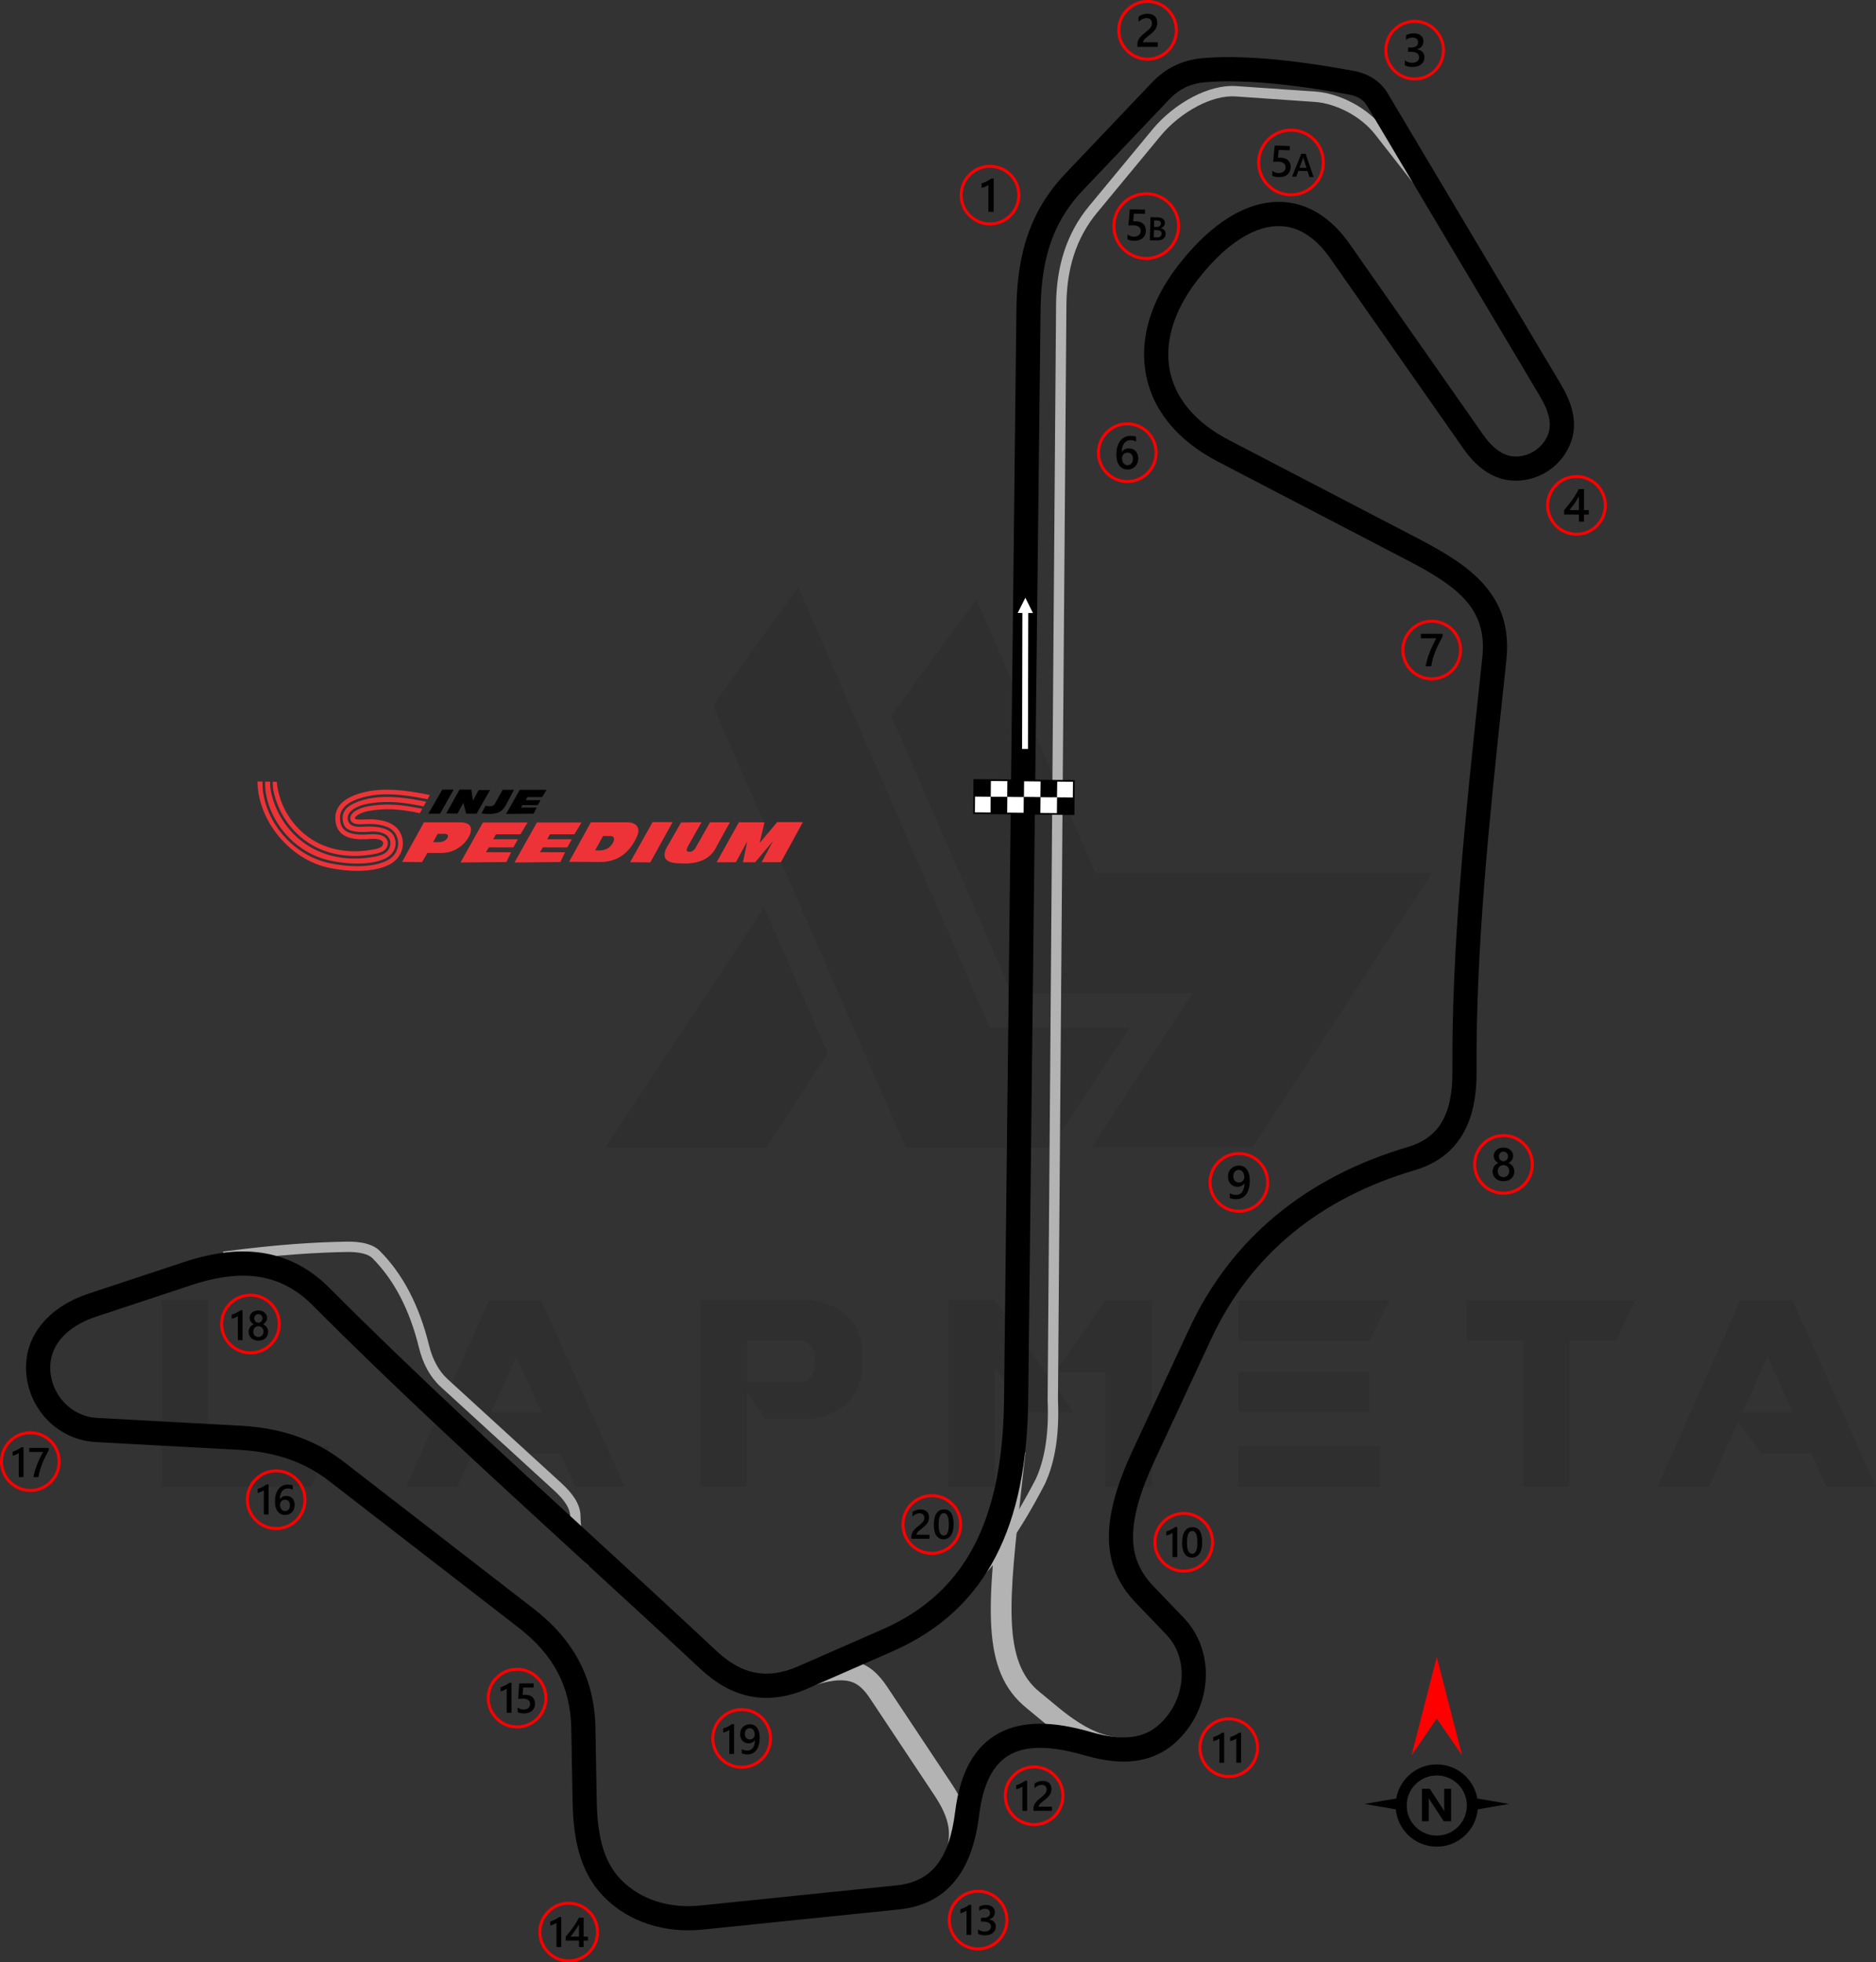 <?xml version="1.0" encoding="UTF-8"?>
<!DOCTYPE svg PUBLIC "-//W3C//DTD SVG 1.1//EN" "http://www.w3.org/Graphics/SVG/1.1/DTD/svg11.dtd">
<!-- Creator: CorelDRAW 2020 (64-Bit) -->
<svg xmlns="http://www.w3.org/2000/svg" xml:space="preserve" width="191.105mm" height="199.93mm" version="1.1" style="shape-rendering:geometricPrecision; text-rendering:geometricPrecision; image-rendering:optimizeQuality; fill-rule:evenodd; clip-rule:evenodd"
viewBox="0 0 16417.32 17175.45"
 xmlns:xlink="http://www.w3.org/1999/xlink"
 xmlns:xodm="http://www.corel.com/coreldraw/odm/2003">
 <rect x="0" y="0" width="16417.32" height="17175.45" fill="#333333" stroke="none"/>
 <defs>
  <style type="text/css">
   <![CDATA[
    .fil4 {fill:black}
    .fil7 {fill:#EE3338}
    .fil5 {fill:white}
    .fil2 {fill:black;fill-rule:nonzero}
    .fil1 {fill:#B3B3B3;fill-rule:nonzero}
    .fil3 {fill:red;fill-rule:nonzero}
    .fil6 {fill:white;fill-rule:nonzero}
    .fil0 {fill:black;fill-opacity:0.071}
   ]]>
  </style>
 </defs>
 <g id="Layer_x0020_1">
  <path class="fil0" d="M1412.92 13012.3l0 -1634.68 405.96 0 0 1280.14 1066.33 0 -162.38 354.54 -1309.91 0zm4825.54 -6836.42l1688.81 3870.19 1269.32 0 690.14 -1052.8 -1226.01 0 -1675.28 -3856.65 -746.97 1039.26zm2305.87 -931.01l1041.97 2395.18 2947.3 0 -1572.43 2403.31 -1407.34 0 0 -2.71 882.29 -1347.8 -1583.26 0 -1055.51 -2430.37 746.97 -1017.62zm-1299.08 3973.03l-541.28 828.17 -1407.33 0 0 -2.71 1391.1 -2102.89 557.52 1277.42zm-1778.12 3797.11l-433.02 0 -132.62 -295 -441.15 0 -200.28 -273.35 -257.1 568.35 -449.27 0 725.32 -1634.68 457.39 0 730.74 1634.68zm-728.03 -654.96l-221.92 -487.15 -216.51 487.15 438.44 0zm1799.78 -265.22l492.57 0c70.37,-21.66 105.55,-86.61 102.84,-194.86 0,-89.32 -43.3,-146.15 -135.31,-167.8l-460.09 0 0 362.67zm162.38 324.77l-165.09 -238.17 0 830.87 -405.96 0 0 -1634.68 977.02 0c286.88,51.42 433.02,205.69 435.73,468.21l0 97.44c-2.71,265.22 -146.15,424.91 -430.32,473.62l-411.38 -0.01 0 2.71zm2692.89 -59.55l-405.96 0 -281.47 -389.72 -0.01 1041.97 -408.66 0 0 -1634.68 405.96 0 690.15 982.43zm281.47 -979.72l405.96 0 0 1631.97 -408.67 0 0 -1001.37 -441.15 0 443.86 -630.6zm2403.3 1277.43l0 354.54 -1242.25 0 0 -354.54 1242.25 0zm-97.43 -649.54l0 349.13 -1144.82 0 0 -349.14 1144.82 0.01zm178.62 -627.9l-178.62 357.25 -1144.82 0 0 -357.25 1323.44 0zm1163.76 351.83l-489.86 0 0 -351.83 1475 0 -165.09 351.83 -408.67 0 0 1280.14 -408.68 0 0 -1280.14 -2.71 0zm3093.45 1282.85l-433.03 0 -132.62 -295 -441.14 0 -200.28 -273.35 -257.11 568.35 -449.26 0 725.32 -1634.68 457.39 0 730.74 1634.68zm-728.03 -654.96l-221.92 -487.15 -216.51 487.15 438.44 0z"/>
  <path class="fil1" d="M1952.04 10954.57c245.94,-32.5 451.2,-53.14 626.99,-66.18 175.29,-12.99 323.77,-18.56 454.97,-20.84 53.25,-0.92 114.17,2.85 168.7,17.09 46.55,12.15 88.97,32.02 119.86,63 103.17,103.45 190.23,224.46 262.15,363.05 71.39,137.61 127.83,292.59 170.25,464.98 15.3,62.21 36.82,119.21 64.71,169.59l0 0.18c26.62,48.1 59.23,90.46 97.96,125.87l994.42 909.19c53.25,48.68 94.12,95.36 122.02,141.16 29.99,49.24 45.59,98 46.15,147.58 0.93,82.87 13.03,155.5 35.87,217.87 22.39,61.13 55.2,112.23 98.02,153.26l-62.87 65.34c-52.93,-50.71 -93.23,-113.17 -120.39,-187.35 -26.25,-71.66 -40.14,-154.49 -41.2,-248.42 -0.36,-32.35 -11.52,-65.78 -33.01,-101.05 -23.57,-38.69 -58.99,-78.94 -105.68,-121.63l-994.42 -909.19c-45.99,-42.04 -84.58,-92.12 -115.99,-148.83l-0.08 0.04c-32,-57.8 -56.46,-122.28 -73.6,-191.96 -40.71,-165.45 -94.69,-313.81 -162.79,-445.1 -67.6,-130.29 -149.24,-243.83 -245.81,-340.67 -18.28,-18.33 -46.31,-30.87 -78.31,-39.22 -45.62,-11.91 -98.12,-15.04 -144.54,-14.23 -127.45,2.22 -273.54,7.76 -450.01,20.84 -175.98,13.05 -379.8,33.5 -621.67,65.46l-11.72 -89.84z"/>
  <g id="_2456979659264">
   <path class="fil1" d="M7018.91 14595.35c206.91,-71.43 353,-84.74 468.44,-53.19 123.68,33.8 204.49,113.25 278.8,225.08l562.56 846.68c77.52,116.68 132.22,229.73 150.89,351.27 19.13,124.49 0.03,253.62 -71.34,398.1l-162.66 -80.27c53.31,-107.93 67.94,-202.05 54.29,-290.84 -14.09,-91.76 -58.69,-182.09 -122.49,-278.11l-562.56 -846.68c-51.22,-77.08 -103.23,-130.85 -175.1,-150.49 -80.09,-21.89 -192.29,-8.93 -361.89,49.63l-58.95 -171.18z"/>
   <path class="fil1" d="M8973.97 12713c-12.66,116.07 -22.89,207.29 -32.64,294.5 -112.7,1006.26 -172.11,1536.6 157.7,1802.74 31.63,25.52 58.21,47.72 85.31,70.36 215.99,180.35 469.17,391.77 816.37,314.2l39.07 176.87c-434.36,97.05 -724.46,-145.2 -971.93,-351.84 -29.92,-24.99 -59.19,-49.43 -82.48,-68.23 -407.6,-328.91 -344.39,-893.24 -224.47,-1963.99 11.27,-100.71 23.01,-205.5 32.64,-293.78l180.42 19.17z"/>
   <path class="fil1" d="M8314.56 13947.31c167.44,-141.32 304.17,-294.28 424.13,-460.29 120.3,-166.45 224.52,-347.25 326.31,-543.19 39.96,-87.64 68.55,-188.27 85.8,-301.82 17.61,-115.86 23.34,-244.41 17.18,-385.6l73.85 -9588.36c1.27,-164.7 23.17,-319.58 69.69,-463.56 46.91,-145.14 118.59,-279.04 219.06,-400.53l556.86 -673.37c92.07,-111.33 217.94,-213.2 351.75,-282.85 125.27,-65.2 258.49,-102.63 379.4,-94.26l696.1 48.3c98.06,6.8 216.25,40.93 328.67,102 97.19,52.78 190.63,125.99 263.72,219.42l653.48 835.32 -71.39 55.75 -653.48 -835.32c-64.89,-82.93 -148.44,-148.25 -235.66,-195.62 -100.47,-54.57 -205.16,-85.01 -291.37,-90.98l-696.1 -48.3c-103.34,-7.16 -219.99,26.3 -331.46,84.31 -123.29,64.17 -239.12,157.86 -323.69,260.12l-556.86 673.37c-93.09,112.56 -159.42,236.36 -202.72,370.34 -43.67,135.14 -64.23,280.92 -65.43,436.22l-73.84 9584.42c6.42,147.61 0.44,281.84 -17.92,402.66 -18.58,122.31 -49.98,231.69 -94.15,328.11l-0.88 2.13c-103.11,198.49 -209.36,382.57 -333.41,554.21 -124.36,172.09 -265.93,330.52 -439.05,476.63l-58.61 -69.26z"/>
   <path class="fil2" d="M11811.61 2136.13l1164.96 1665.05c39.67,56.7 85.08,107.8 136.82,143.8 45.7,31.8 96.75,51.32 153.51,50.75 59.84,-0.61 117.02,-19.02 165.4,-51.13 48.29,-32.06 87.4,-77.59 111.2,-132.5 22.32,-51.51 23.42,-105.58 11.53,-159.91 -13.65,-62.35 -43.61,-125.12 -79.58,-185.56l-1511.51 -2540.05 -0.42 0c-15.31,-25.73 -35.04,-46.38 -58.61,-61.9 -25.83,-17 -57.33,-28.93 -93.78,-35.71 -267.41,-49.78 -507.02,-83.23 -718.58,-101.36 -213.51,-18.29 -395.66,-20.52 -546.41,-7.79 -65.66,5.54 -123.41,21.23 -174.62,46.18 -51.43,25.07 -97.06,59.69 -138.15,102.93l-758.59 798.4c-153.2,161.23 -243.97,333.58 -296.92,509.83 -54.23,180.54 -69.78,366.16 -71.84,548.86l-108 9529.42c-6.19,547.57 -94.6,1002.8 -283.94,1367.69 -192.98,371.94 -488.19,648.34 -904.6,830.92l-738.72 323.9c-184.86,81.05 -353.69,100.43 -511.82,67.61 -156.49,-32.47 -298.53,-115.87 -432.17,-240.93 -342.99,-320.94 -724.54,-670.82 -1105.07,-1019.75 -776.47,-712 -1548.86,-1420.27 -2284.53,-2159.22 -133.34,-133.94 -282.19,-216.31 -452.34,-246.62 -174.92,-31.15 -375.32,-8.61 -607.24,68.17l-841 278.43c-123.16,40.77 -232.19,106.22 -304.67,193.21 -60.54,72.65 -96,161.88 -92.22,265.72 4.14,113.74 51.03,217.88 125.4,294.95 72.93,75.57 172.33,124.77 283.51,130.8l1255.81 68.19c210.23,11.41 384.96,50.9 532.6,107.17 148.87,56.75 270.51,130.68 373.34,210.27l1659.26 1284.23c173.56,134.32 306.45,285.16 397.44,457.45 91.4,173.04 139.72,366.41 143.65,584.92l11.37 630.71c2.44,135.51 12.97,270.14 46.5,393.88 31.46,116.1 83.84,222.36 170.63,309.64 85.9,86.38 189.48,146.97 302.21,183.64 121.78,39.6 254.27,51.42 387.06,37.79l1716.09 -176.15c156.36,-16.05 271.18,-75.82 351.44,-176.31 85.62,-107.2 137.3,-263.3 162.12,-464.32 44.15,-357.53 175.82,-580.73 385.53,-692.96 204.22,-109.3 473.43,-104.45 800.39,-9.41 152.43,44.31 284.95,60.44 397.73,37.66 105.25,-21.24 197.06,-78.94 276.84,-183.05 83.47,-108.92 125.71,-242.52 122.49,-372.86 -3.05,-123.08 -47.03,-243.09 -135.59,-335.42l-267.09 -278.45c-156.93,-163.61 -234.07,-349.39 -234.22,-575.79 -0.13,-213.75 70.29,-460.51 208.64,-757.93l494.36 -1062.61c187.85,-403.8 445.76,-732.04 758.37,-991.76 330.8,-274.81 721.72,-471.86 1154.71,-599.66 136.23,-40.2 233.34,-111.52 295.21,-214.54 65.8,-109.54 96.08,-257.78 94.91,-445 -6.93,-1107.81 112.19,-2223.63 233.89,-3363.74l27.9 -261.9c22.7,-213.91 -32.6,-368.65 -141.51,-494.37 -116.44,-134.4 -297.52,-243.15 -512.45,-355.04l-1659.26 -863.74c-83.02,-43.22 -158.15,-90.83 -225.5,-142.18 -229.24,-174.77 -361.06,-389.24 -404.93,-620.9 -43.58,-230.18 0.72,-474.01 123.36,-709.61 40.43,-77.67 89.88,-155.02 147.95,-231.19 129.14,-169.41 263.22,-301.79 397.94,-396.04 154.77,-108.29 310.96,-166.48 462.62,-173.16 156.57,-6.92 305.44,40.37 440.42,143.26 75.13,57.28 145.81,132.25 210.77,225.11zm991.77 1786.04l-1164.96 -1665.05c-51.73,-73.95 -107.38,-133.16 -166.03,-177.88 -94.18,-71.79 -196.55,-104.86 -302.85,-100.17 -111.22,4.91 -229.61,50.28 -350.75,135.04 -116.3,81.36 -234.41,198.74 -350.71,351.3 -49.83,65.37 -92.65,132.47 -128.07,200.52 -100.86,193.75 -137.97,390.68 -103.47,572.88 34.23,180.73 140.07,350.35 325.38,491.62 56.72,43.25 121.59,84.17 194.83,122.3l1659.26 863.74c234.94,122.3 435.25,243.91 574.6,404.76 146.87,169.55 221.79,375.06 192.07,655.12l-27.9 261.9c-121.24,1135.78 -239.9,2247.35 -233.07,3340.55 1.42,226.15 -38.39,410.6 -124.75,554.38 -90.29,150.33 -227.49,253.07 -417.01,309 -406.44,119.96 -771.93,303.72 -1079.3,559.06 -288.55,239.72 -526.99,543.53 -701.21,918.01l-494.36 1062.61c-125.71,270.21 -189.67,488.44 -189.57,669.25 0.1,168.14 57.87,306.6 175.37,429.11l267.09 278.45c127.07,132.47 190.12,303.07 194.43,477.13 4.4,177.57 -52.71,358.99 -165.58,506.28 -113.12,147.61 -247.16,230.19 -403.63,261.78 -148.93,30.07 -314.03,11.66 -498,-41.82 -273.78,-79.58 -490.69,-88.2 -642.11,-7.16 -145.95,78.11 -239.54,249.12 -274.48,532.2 -29.57,239.51 -95.37,430.81 -206.87,570.4 -116.86,146.29 -278.9,232.79 -495.63,255.03l-1716.09 176.15c-161.7,16.59 -323.93,1.92 -474.07,-46.91 -143.47,-46.66 -275.97,-124.45 -386.75,-235.85 -115.91,-116.55 -184.86,-254.81 -225.32,-404.1 -38.38,-141.65 -50.39,-293.33 -53.13,-445.25l-11.37 -630.71c-3.31,-183.75 -43.55,-345.6 -119.62,-489.63 -76.48,-144.81 -190.01,-273.01 -339.44,-388.65l-1659.26 -1284.23c-87.51,-67.73 -191.49,-130.83 -319.47,-179.62 -129.23,-49.25 -282.68,-83.85 -467.96,-93.91l-1255.81 -68.19c-167.26,-9.08 -316.3,-82.58 -425.21,-195.44 -109.25,-113.22 -178.14,-266.48 -184.25,-434.17 -5.83,-160 48.43,-297.03 141.12,-408.26 99.52,-119.45 242.58,-207.12 400.8,-259.5l841 -278.43c265.79,-87.99 500.09,-113 709.98,-75.62 214.68,38.24 400.86,140.54 565.87,306.29 729.38,732.63 1501.6,1440.74 2277.9,2152.59 357.14,327.5 715.16,655.78 1105.89,1021.4 105.31,98.54 214.38,163.67 331.08,187.89 115.07,23.88 241.61,8.18 384.19,-54.34l738.72 -323.9c369.56,-162.04 630.96,-406.18 801.03,-733.97 173.73,-334.81 254.92,-758.55 260.73,-1272.38l108 -9529.42c2.28,-201.12 19.6,-406.17 80.14,-607.71 61.83,-205.79 167.79,-406.97 346.63,-595.19l758.59 -798.4c58.7,-61.78 124.27,-111.42 198.64,-147.67 74.59,-36.36 157.33,-59.09 250.03,-66.9 162.27,-13.7 356.09,-11.5 581.22,7.79 215.09,18.44 461.53,52.96 739.3,104.68 64.16,11.94 121.77,34.38 171.66,67.21 51.05,33.61 93.1,77.2 124.91,130.67l-0.31 0.18 1511.4 2539.87c46.97,78.93 86.41,162.38 105.28,248.55 20.62,94.19 17.38,191.03 -24.79,288.34 -40.69,93.89 -106.88,171.27 -188.27,225.32 -81.29,53.97 -178.24,84.89 -280.58,85.94 -105.4,1.08 -196.76,-32.8 -276.15,-88.05 -73.32,-51.02 -135.72,-120.64 -189.02,-196.82z"/>
  </g>
  <g id="_2456979660176">
   <path class="fil3" d="M12529.4 5424.26c73.24,0 139.57,29.71 187.57,77.7 48,48 77.69,114.33 77.69,187.57 0,73.24 -29.7,139.57 -77.69,187.57 -48,47.99 -114.33,77.69 -187.57,77.69 -73.24,0 -139.57,-29.71 -187.57,-77.69 -48,-48 -77.69,-114.33 -77.69,-187.57 0,-73.24 29.7,-139.58 77.7,-187.57 47.99,-48 114.33,-77.7 187.56,-77.7zm169.37 95.92c-43.34,-43.34 -103.23,-70.15 -169.37,-70.15 -66.14,0 -126.03,26.81 -169.36,70.15 -43.33,43.33 -70.15,103.21 -70.15,169.36 0,66.13 26.82,126.02 70.15,169.36 43.33,43.33 103.22,70.14 169.36,70.14 66.14,0 126.03,-26.81 169.37,-70.14 43.32,-43.34 70.14,-103.23 70.14,-169.36 0,-66.14 -26.82,-126.03 -70.14,-169.36z"/>
   <path class="fil4" d="M12624.55 5570.19c-11.93,21.82 -23.19,43.45 -33.77,64.81 -10.63,21.43 -20.2,42.83 -28.8,64.46 -8.62,21.55 -16.06,43.31 -22.45,65.2 -6.37,21.97 -11.25,44.33 -14.71,67.25l-48.25 0c3.19,-20.4 7.72,-40.74 13.62,-61.08 5.88,-20.33 12.81,-40.6 20.74,-60.93 7.93,-20.34 16.81,-40.75 26.72,-61.28 9.83,-20.54 20.33,-41.29 31.44,-62.16l-134.83 0 0 -39.31 190.28 0 0 23.04z"/>
  </g>
  <g id="_2456979661040">
   <path class="fil3" d="M9865.17 3696.96c73.24,0 139.57,29.7 187.57,77.69 47.99,48 77.69,114.33 77.69,187.57 0,73.24 -29.71,139.57 -77.69,187.56 -48,48 -114.33,77.69 -187.57,77.69 -73.24,0 -139.57,-29.7 -187.56,-77.69 -47.99,-48 -77.69,-114.33 -77.69,-187.56 0,-73.24 29.7,-139.57 77.69,-187.57 48,-48 114.32,-77.69 187.56,-77.69zm169.36 95.9c-43.34,-43.33 -103.23,-70.14 -169.36,-70.14 -66.13,0 -126.02,26.82 -169.35,70.14 -43.34,43.34 -70.14,103.23 -70.14,169.37 0,66.13 26.81,126.02 70.14,169.36 43.34,43.32 103.22,70.14 169.35,70.14 66.13,0 126.02,-26.82 169.36,-70.14 43.33,-43.34 70.14,-103.23 70.14,-169.36 0,-66.15 -26.81,-126.03 -70.14,-169.37z"/>
   <path class="fil4" d="M9960.78 4012.96c0,14.3 -2.36,27.39 -7.05,39.17 -4.67,11.73 -11.19,21.89 -19.51,30.44 -8.34,8.54 -18.24,15.19 -29.69,19.86 -11.47,4.74 -23.87,7.05 -37.28,7.05 -14.3,0 -27.46,-2.77 -39.39,-8.34 -11.99,-5.57 -22.3,-13.83 -30.98,-24.81 -8.68,-10.99 -15.38,-24.67 -20.2,-41.01 -4.75,-16.33 -7.11,-35.32 -7.11,-56.87 0,-26.36 3.11,-49.76 9.42,-70.16 6.31,-20.33 14.91,-37.41 25.89,-51.18 10.99,-13.83 23.93,-24.26 38.78,-31.38 14.78,-7.19 30.84,-10.78 48.05,-10.78 10.72,0 20.48,0.75 29.29,2.23 8.82,1.43 15.88,3.46 21.16,5.98l0 41.48c-6.79,-3.44 -13.98,-6.37 -21.7,-8.74 -7.65,-2.38 -16.46,-3.59 -26.36,-3.59 -11.11,0 -21.43,2.23 -30.77,6.78 -9.42,4.47 -17.55,11.04 -24.35,19.72 -6.83,8.68 -12.19,19.45 -16.12,32.2 -3.87,12.75 -5.89,27.52 -6.03,44.2l1.21 0c6.11,-9.42 14.31,-16.81 24.69,-22.23 10.44,-5.43 22.64,-8.14 36.67,-8.14 12.47,0 23.66,1.96 33.68,6.03 9.97,4.06 18.51,9.84 25.56,17.48 7.12,7.59 12.61,16.89 16.4,27.8 3.87,10.92 5.76,23.19 5.76,36.81zm-46.42 3.79c0,-8.2 -1.02,-15.66 -2.92,-22.44 -1.9,-6.77 -4.8,-12.53 -8.75,-17.34 -3.86,-4.88 -8.81,-8.61 -14.71,-11.25 -5.83,-2.65 -12.81,-3.94 -20.74,-3.94 -7.94,0 -14.91,1.43 -20.94,4.28 -6.03,2.84 -11.06,6.57 -15.19,11.19 -4.13,4.6 -7.19,9.96 -9.22,15.86 -2.03,5.96 -3.13,12.06 -3.13,18.3 0,6.78 1.02,13.69 2.92,20.74 1.9,7.11 4.88,13.56 8.81,19.38 4,5.84 9.09,10.59 15.19,14.37 6.17,3.8 13.5,5.7 21.97,5.7 7.53,0 14.23,-1.42 20.07,-4.19 5.82,-2.78 10.7,-6.64 14.56,-11.52 3.94,-4.9 6.92,-10.72 8.95,-17.36 2.03,-6.71 3.13,-13.97 3.13,-21.76z"/>
  </g>
  <g id="_2456979661472">
   <path class="fil3" d="M12379.84 173.68c73.24,0 139.57,29.71 187.57,77.69 47.99,48 77.69,114.33 77.69,187.57 0,73.24 -29.71,139.57 -77.69,187.57 -48,47.99 -114.33,77.69 -187.57,77.69 -73.24,0 -139.57,-29.7 -187.56,-77.69 -48,-48 -77.69,-114.33 -77.69,-187.57 0,-73.24 29.71,-139.57 77.69,-187.57 48,-47.99 114.33,-77.69 187.56,-77.69zm169.36 95.91c-43.33,-43.33 -103.22,-70.14 -169.36,-70.14 -66.13,0 -126.01,26.81 -169.35,70.14 -43.33,43.34 -70.14,103.23 -70.14,169.36 0,66.13 26.8,126.02 70.14,169.36 43.33,43.33 103.22,70.14 169.35,70.14 66.14,0 126.03,-26.81 169.36,-70.14 43.33,-43.34 70.14,-103.23 70.14,-169.36 0,-66.13 -26.81,-126.02 -70.14,-169.36z"/>
   <path class="fil4" d="M12293.77 570.85l0 -43.32c18.57,14.71 39.44,22.03 62.76,22.03 18.92,0 34.09,-4.26 45.41,-12.88 11.33,-8.61 16.96,-20.26 16.96,-34.98 0,-32.26 -24.68,-48.46 -74.1,-48.46l-22.04 0 0 -36.95 21.09 0c43.79,0 65.68,-15.17 65.68,-45.61 0,-28.07 -17.07,-42.1 -51.18,-42.1 -19.11,0 -37.01,6.79 -53.82,20.42l0 -40.88c19.32,-10.85 42.16,-16.34 68.47,-16.34 25.28,0 45.55,6.38 60.8,19.11 15.19,12.68 22.84,28.95 22.84,48.81 0,37.47 -19.11,61.61 -57.21,72.32l0 0.82c20.53,1.96 36.73,9.15 48.67,21.49 11.93,12.41 17.83,27.87 17.83,46.37 0,25.56 -9.56,46.22 -28.74,61.88 -19.25,15.73 -44.53,23.53 -75.92,23.53 -28.2,0 -50.71,-5.09 -67.51,-15.25z"/>
  </g>
  <g id="_2456979663200">
   <path class="fil3" d="M13796.14 4157.91c73.24,0 139.57,29.71 187.56,77.69 47.99,48 77.69,114.33 77.69,187.57 0,73.24 -29.71,139.57 -77.69,187.57 -48,47.99 -114.33,77.69 -187.56,77.69 -73.24,0 -139.57,-29.71 -187.57,-77.69 -47.99,-48 -77.69,-114.33 -77.69,-187.57 0,-73.24 29.71,-139.57 77.69,-187.57 48,-47.99 114.33,-77.69 187.57,-77.69zm169.35 95.91c-43.34,-43.33 -103.22,-70.14 -169.35,-70.14 -66.14,0 -126.03,26.81 -169.36,70.14 -43.33,43.34 -70.14,103.23 -70.14,169.36 0,66.14 26.81,126.02 70.14,169.36 43.33,43.33 103.22,70.14 169.36,70.14 66.13,0 126.01,-26.81 169.35,-70.14 43.33,-43.34 70.14,-103.22 70.14,-169.36 0,-66.13 -26.81,-126.02 -70.14,-169.36z"/>
   <path class="fil4" d="M13861.8 4280.8l0 183.89 42.29 0 0 38.3 -42.29 0 0 62.57 -44.67 0 0 -62.57 -128.93 0 0 -38.7c11.67,-13.16 23.6,-27.33 35.87,-42.64 12.27,-15.25 24.05,-30.91 35.39,-46.84 11.32,-15.92 21.74,-31.93 31.44,-47.92 9.7,-16.06 17.83,-31.38 24.41,-46.09l46.5 0zm-44.67 183.89l0 -119.57c-14.43,25.96 -28.74,48.6 -42.84,67.92 -14.09,19.33 -27.25,36.54 -39.59,51.66l82.43 0z"/>
  </g>
  <g id="_2456979664352">
   <path class="fil3" d="M13157.4 9926.13c73.24,0 139.57,29.7 187.57,77.69 47.99,48 77.69,114.33 77.69,187.57 0,73.24 -29.71,139.57 -77.69,187.56 -48,48 -114.33,77.69 -187.57,77.69 -73.24,0 -139.57,-29.7 -187.56,-77.69 -47.99,-48 -77.69,-114.33 -77.69,-187.56 0,-73.24 29.71,-139.57 77.69,-187.57 48,-48 114.32,-77.69 187.56,-77.69zm169.36 95.91c-43.34,-43.33 -103.23,-70.15 -169.36,-70.15 -66.14,0 -126.02,26.82 -169.35,70.15 -43.33,43.33 -70.14,103.22 -70.14,169.36 0,66.13 26.81,126.02 70.14,169.36 43.33,43.32 103.21,70.14 169.35,70.14 66.13,0 126.02,-26.82 169.36,-70.14 43.33,-43.34 70.14,-103.23 70.14,-169.36 0,-66.14 -26.81,-126.03 -70.14,-169.36z"/>
   <path class="fil4" d="M13062.49 10254.45c0,-8.19 1.02,-16.12 3.06,-23.79 2.03,-7.72 5.15,-14.78 9.21,-21.28 4.13,-6.51 9.29,-12.34 15.52,-17.5 6.24,-5.14 13.5,-9.27 21.84,-12.47 -12.34,-6.92 -22.1,-15.72 -29.43,-26.49 -7.24,-10.85 -10.91,-22.78 -10.91,-35.87 0,-10.5 2.18,-20.12 6.52,-29 4.26,-8.88 10.23,-16.55 17.82,-23.05 7.66,-6.51 16.61,-11.52 26.91,-15.19 10.37,-3.65 21.63,-5.49 33.75,-5.49 12.34,0 23.66,1.9 34.1,5.57 10.37,3.72 19.38,8.81 26.97,15.32 7.59,6.5 13.56,14.17 17.76,23.05 4.29,8.88 6.37,18.43 6.37,28.8 0,13.09 -3.65,25.02 -10.91,35.87 -7.32,10.77 -16.94,19.58 -29.01,26.49 8.2,3.2 15.45,7.33 21.77,12.41 6.29,5.08 11.52,10.83 15.78,17.34 4.21,6.51 7.39,13.56 9.55,21.28 2.1,7.67 3.13,15.66 3.13,23.99 0,12.47 -2.31,23.87 -6.91,34.17 -4.69,10.3 -11.13,19.18 -19.47,26.49 -8.32,7.39 -18.36,13.08 -30.03,17.22 -11.58,4.07 -24.46,6.1 -38.5,6.1 -13.89,0 -26.64,-2.03 -38.24,-6.1 -11.58,-4.14 -21.55,-9.84 -29.95,-17.22 -8.42,-7.31 -14.99,-16.19 -19.66,-26.49 -4.74,-10.31 -7.05,-21.7 -7.05,-34.17zm44.88 -3.93c0,8.06 1.16,15.32 3.52,21.84 2.44,6.49 5.77,11.98 10.16,16.47 4.34,4.47 9.63,7.93 15.81,10.3 6.16,2.36 13.01,3.59 20.53,3.59 7.26,0 13.96,-1.23 20.07,-3.67 6.11,-2.44 11.31,-5.95 15.79,-10.5 4.41,-4.61 7.93,-10.11 10.44,-16.55 2.52,-6.37 3.73,-13.56 3.73,-21.49 0,-7.32 -1.14,-14.17 -3.52,-20.61 -2.44,-6.37 -5.76,-11.98 -10.16,-16.73 -4.34,-4.82 -9.63,-8.55 -15.81,-11.32 -6.16,-2.78 -13.01,-4.2 -20.53,-4.2 -7.11,0 -13.83,1.28 -19.92,3.86 -6.18,2.59 -11.46,6.24 -15.94,10.92 -4.41,4.75 -7.87,10.3 -10.44,16.81 -2.51,6.5 -3.73,13.56 -3.73,21.28zm9.7 -128.72c0,5.97 1.08,11.46 3.19,16.61 2.1,5.08 4.93,9.49 8.53,13.29 3.59,3.8 7.8,6.72 12.62,8.81 4.8,2.17 10.03,3.2 15.58,3.2 5.57,0 10.78,-1.09 15.6,-3.26 4.8,-2.17 9.09,-5.15 12.74,-8.95 3.59,-3.8 6.51,-8.2 8.62,-13.29 2.1,-5.09 3.18,-10.58 3.18,-16.4 0,-5.96 -1.02,-11.52 -3.05,-16.68 -2.1,-5.14 -4.88,-9.62 -8.47,-13.27 -3.59,-3.72 -7.8,-6.64 -12.68,-8.75 -4.95,-2.1 -10.24,-3.19 -15.94,-3.19 -5.95,0 -11.37,1.08 -16.26,3.26 -4.88,2.16 -9.09,5.21 -12.61,9.09 -3.51,3.8 -6.23,8.26 -8.13,13.35 -1.98,5.08 -2.91,10.5 -2.91,16.19z"/>
  </g>
  <g id="_2456979663872">
   <path class="fil3" d="M8559.31 16540.33c73.24,0 139.57,29.7 187.56,77.69 48,47.99 77.69,114.33 77.69,187.56 0,73.24 -29.7,139.57 -77.69,187.57 -48,48 -114.32,77.69 -187.56,77.69 -73.24,0 -139.57,-29.71 -187.57,-77.69 -47.99,-48 -77.69,-114.33 -77.69,-187.57 0,-73.24 29.7,-139.57 77.69,-187.56 48,-48 114.33,-77.69 187.57,-77.69zm169.36 95.91c-43.33,-43.34 -103.22,-70.14 -169.36,-70.14 -66.13,0 -126.02,26.8 -169.36,70.14 -43.33,43.33 -70.14,103.22 -70.14,169.35 0,66.14 26.81,126.02 70.14,169.36 43.34,43.33 103.23,70.14 169.36,70.14 66.14,0 126.03,-26.81 169.36,-70.14 43.33,-43.34 70.14,-103.22 70.14,-169.36 0,-66.13 -26.81,-126.02 -70.14,-169.35z"/>
   <path class="fil4" d="M8499.67 16672.07l0 262.76 -41.6 0 0 -211.85c-7.53,5.38 -15.61,9.97 -24.29,13.7 -8.62,3.79 -18.53,7.1 -29.67,9.97l0 -35.48c6.98,-2.25 13.64,-4.64 20.06,-7.16 6.49,-2.51 12.85,-5.33 19.09,-8.44 6.3,-3.13 12.6,-6.61 19.04,-10.4 6.37,-3.86 12.96,-8.2 19.82,-13.1l17.56 0zm59.46 253.28l0 -39.1c16.76,13.27 35.6,19.88 56.65,19.88 17.07,0 30.76,-3.85 40.98,-11.62 10.22,-7.77 15.3,-18.28 15.3,-31.57 0,-29.11 -22.28,-43.74 -66.86,-43.74l-19.89 0 0 -33.34 19.03 0c39.52,0 59.28,-13.69 59.28,-41.17 0,-25.33 -15.41,-38 -46.18,-38 -17.26,0 -33.4,6.13 -48.57,18.43l0 -36.9c17.44,-9.79 38.05,-14.74 61.78,-14.74 22.82,0 41.12,5.76 54.88,17.25 13.7,11.44 20.61,26.12 20.61,44.04 0,33.82 -17.25,55.61 -51.63,65.27l0 0.74c18.54,1.77 33.15,8.25 43.92,19.39 10.76,11.2 16.09,25.15 16.09,41.85 0,23.07 -8.63,41.72 -25.94,55.85 -17.37,14.19 -40.18,21.24 -68.51,21.24 -25.45,0 -45.75,-4.59 -60.93,-13.76z"/>
  </g>
  <g id="_2456979662432">
   <path class="fil3" d="M4524.86 14597.3c73.24,0 139.57,29.71 187.57,77.69 47.99,48 77.69,114.33 77.69,187.57 0,73.24 -29.7,139.57 -77.69,187.56 -48,48 -114.33,77.7 -187.57,77.7 -73.24,0 -139.57,-29.71 -187.56,-77.7 -48,-47.99 -77.7,-114.33 -77.7,-187.56 0,-73.24 29.71,-139.57 77.7,-187.57 48,-48 114.33,-77.69 187.56,-77.69zm169.36 95.91c-43.34,-43.33 -103.22,-70.14 -169.36,-70.14 -66.13,0 -126.02,26.81 -169.35,70.14 -43.34,43.33 -70.15,103.22 -70.15,169.36 0,66.13 26.81,126.02 70.15,169.35 43.33,43.34 103.22,70.15 169.35,70.15 66.14,0 126.02,-26.81 169.36,-70.15 43.33,-43.33 70.14,-103.22 70.14,-169.35 0,-66.14 -26.81,-126.03 -70.14,-169.36z"/>
   <path class="fil4" d="M4476.38 14728.86l0 262.76 -41.6 0 0 -211.86c-7.53,5.38 -15.6,9.98 -24.29,13.71 -8.63,3.78 -18.53,7.1 -29.67,9.97l0 -35.48c6.98,-2.26 13.64,-4.64 20.06,-7.16 6.49,-2.51 12.85,-5.33 19.09,-8.44 6.29,-3.13 12.6,-6.61 19.03,-10.4 6.37,-3.86 12.97,-8.2 19.83,-13.1l17.56 0zm53.57 256.82l0 -39.95c16.89,11.37 33.96,17 51.28,17 17.42,0 31.49,-4.4 42.08,-13.34 10.64,-8.87 15.96,-20.73 15.96,-35.6 0,-14.55 -5.38,-25.87 -16.21,-34 -10.82,-8.14 -26.3,-12.18 -46.48,-12.18 -6.92,0 -20.99,0.68 -42.15,2.14l9.17 -135.12 126.51 0 0 35.48 -91.93 0 -4.29 64.34c8.25,-0.49 15.71,-0.72 22.38,-0.72 27.23,0 48.33,6.97 63.2,20.98 14.87,13.94 22.33,33.1 22.33,57.33 0,25.44 -8.56,45.87 -25.57,61.23 -17,15.35 -40.44,23 -70.17,23 -25.08,0 -43.8,-3.49 -56.1,-10.58z"/>
  </g>
  <g id="_2456979664448">
   <path class="fil3" d="M10841.64 10083.78c73.24,0 139.57,29.7 187.57,77.69 47.99,48 77.69,114.33 77.69,187.57 0,73.24 -29.7,139.57 -77.69,187.56 -48,48 -114.33,77.69 -187.57,77.69 -73.24,0 -139.57,-29.7 -187.57,-77.69 -47.99,-48 -77.69,-114.32 -77.69,-187.56 0,-73.24 29.71,-139.57 77.69,-187.57 48,-47.99 114.33,-77.69 187.57,-77.69zm169.36 95.91c-43.33,-43.33 -103.22,-70.14 -169.36,-70.14 -66.13,0 -126.02,26.81 -169.36,70.14 -43.33,43.34 -70.14,103.23 -70.14,169.36 0,66.14 26.81,126.02 70.14,169.36 43.34,43.32 103.23,70.14 169.36,70.14 66.14,0 126.03,-26.81 169.36,-70.14 43.33,-43.33 70.14,-103.22 70.14,-169.36 0,-66.14 -26.81,-126.02 -70.14,-169.36z"/>
   <path class="fil4" d="M10937.06 10333.48c0,28.48 -3.06,52.94 -9.22,73.49 -6.18,20.54 -14.65,37.42 -25.43,50.63 -10.77,13.22 -23.45,22.97 -37.89,29.29 -14.51,6.3 -30.09,9.42 -46.78,9.42 -5.41,0 -10.91,-0.34 -16.4,-0.94 -5.49,-0.69 -10.7,-1.56 -15.65,-2.59 -5.03,-1.08 -9.49,-2.23 -13.56,-3.52 -4,-1.21 -7.39,-2.44 -10.03,-3.66l0 -41.48c2.77,1.7 6.24,3.46 10.37,5.21 4.06,1.85 8.55,3.39 13.35,4.82 4.88,1.36 9.91,2.52 15.11,3.32 5.23,0.89 10.32,1.36 15.2,1.36 11.25,0 21.48,-2.23 30.69,-6.57 9.23,-4.41 17.02,-10.85 23.53,-19.45 6.49,-8.62 11.45,-19.32 14.98,-32.06 3.52,-12.82 5.28,-27.58 5.28,-44.41l-0.82 0c-2.36,4.2 -5.49,8.2 -9.42,12 -3.93,3.8 -8.42,7.11 -13.43,9.96 -5.02,2.85 -10.64,5.09 -16.75,6.86 -6.16,1.69 -12.73,2.57 -19.78,2.57 -11.93,0 -22.97,-2.09 -33.29,-6.3 -10.23,-4.13 -19.11,-10.03 -26.69,-17.76 -7.53,-7.67 -13.43,-17.02 -17.76,-28 -4.29,-10.98 -6.44,-23.25 -6.44,-36.74 0,-14.84 2.44,-28.2 7.32,-40.2 4.95,-12 11.65,-22.16 20.27,-30.57 8.61,-8.41 18.77,-14.91 30.37,-19.45 11.65,-4.62 24.33,-6.92 37.95,-6.92 12.81,0 25.02,2.44 36.47,7.26 11.46,4.88 21.49,12.53 30.17,23.04 8.68,10.58 15.51,24.13 20.67,40.81 5.08,16.68 7.59,36.88 7.59,60.6zm-48.07 -30.37c0,-9.55 -1.21,-18.24 -3.65,-26.02 -2.44,-7.8 -5.84,-14.52 -10.24,-20.07 -4.34,-5.57 -9.56,-9.91 -15.59,-12.88 -5.96,-3.06 -12.61,-4.62 -19.72,-4.62 -6.38,0 -12.41,1.31 -18.17,3.87 -5.77,2.57 -10.78,6.31 -15.12,11.06 -4.28,4.73 -7.72,10.5 -10.24,17.28 -2.51,6.72 -3.72,14.23 -3.72,22.43 0,9.03 1.21,16.96 3.65,23.8 2.44,6.92 5.82,12.67 10.24,17.42 4.34,4.68 9.62,8.28 15.8,10.72 6.09,2.43 12.94,3.65 20.33,3.65 6.64,0 12.75,-1.22 18.37,-3.65 5.63,-2.44 10.51,-5.77 14.71,-9.98 4.13,-4.13 7.39,-9.08 9.83,-14.76 2.37,-5.7 3.52,-11.8 3.52,-18.25z"/>
  </g>
  <g id="_2456979663968">
   <path class="fil3" d="M10359.04 13233.64c73.24,0 139.57,29.7 187.57,77.69 48,48 77.69,114.32 77.69,187.56 0,73.24 -29.71,139.57 -77.69,187.57 -48,47.99 -114.33,77.69 -187.57,77.69 -73.24,0 -139.57,-29.7 -187.56,-77.69 -48,-48 -77.69,-114.33 -77.69,-187.57 0,-73.24 29.7,-139.57 77.69,-187.56 47.99,-48 114.32,-77.69 187.56,-77.69zm169.36 95.91c-43.34,-43.34 -103.23,-70.15 -169.36,-70.15 -66.14,0 -126.02,26.81 -169.35,70.15 -43.34,43.32 -70.14,103.21 -70.14,169.35 0,66.13 26.8,126.02 70.14,169.36 43.33,43.33 103.21,70.14 169.35,70.14 66.13,0 126.02,-26.81 169.36,-70.14 43.33,-43.34 70.14,-103.23 70.14,-169.36 0,-66.14 -26.81,-126.03 -70.14,-169.35z"/>
   <path class="fil4" d="M10302.33 13365.38l0 262.75 -41.6 0 0 -211.85c-7.52,5.38 -15.61,9.98 -24.29,13.71 -8.62,3.78 -18.53,7.09 -29.66,9.97l0 -35.49c6.97,-2.25 13.64,-4.64 20.06,-7.16 6.49,-2.5 12.85,-5.32 19.08,-8.44 6.31,-3.12 12.6,-6.61 19.04,-10.39 6.37,-3.87 12.97,-8.2 19.82,-13.1l17.56 0zm127.82 267.03c-26.73,0 -47.66,-10.88 -62.64,-32.79 -14.98,-21.84 -22.45,-53.46 -22.45,-94.82 0,-45.39 7.77,-79.71 23.43,-103.01 15.67,-23.31 38.23,-35 67.78,-35 56.54,0 84.72,43.93 84.72,131.78 0,43.49 -7.95,76.64 -23.91,99.52 -15.91,22.88 -38.24,34.32 -66.93,34.32zm4.17 -232.41c-31.21,0 -46.8,34.33 -46.8,103.02 0,64.31 15.29,96.41 45.88,96.41 30.08,0 45.14,-32.66 45.14,-97.99 0,-67.67 -14.74,-101.44 -44.23,-101.44z"/>
  </g>
  <g id="_2456979664112">
   <path class="fil3" d="M9049.52 15452.3c73.24,0 139.57,29.7 187.57,77.69 48,48 77.69,114.33 77.69,187.57 0,73.24 -29.7,139.57 -77.69,187.56 -48.01,48 -114.33,77.69 -187.57,77.69 -73.24,0 -139.57,-29.71 -187.57,-77.69 -47.99,-48 -77.69,-114.33 -77.69,-187.56 0,-73.24 29.7,-139.57 77.69,-187.57 48.01,-48 114.33,-77.69 187.57,-77.69zm169.36 95.91c-43.34,-43.34 -103.22,-70.15 -169.36,-70.15 -66.14,0 -126.03,26.82 -169.36,70.15 -43.33,43.33 -70.14,103.22 -70.14,169.36 0,66.13 26.81,126.01 70.14,169.35 43.34,43.33 103.22,70.14 169.36,70.14 66.13,0 126.02,-26.81 169.36,-70.14 43.33,-43.33 70.14,-103.22 70.14,-169.35 0,-66.15 -26.81,-126.03 -70.14,-169.36z"/>
   <path class="fil4" d="M8989.15 15586.18l0 262.75 -41.6 0 0 -211.85c-7.53,5.38 -15.61,9.98 -24.29,13.71 -8.62,3.78 -18.53,7.09 -29.66,9.97l0 -35.49c6.97,-2.25 13.64,-4.64 20.06,-7.16 6.49,-2.5 12.85,-5.32 19.08,-8.44 6.31,-3.12 12.6,-6.61 19.04,-10.39 6.37,-3.87 12.97,-8.2 19.82,-13.1l17.56 0zm216.3 262.75l-161.31 0 0 -19.88c0,-8.14 1.16,-15.79 3.43,-22.88 2.27,-7.1 5.33,-13.77 9.11,-20.08 3.85,-6.23 8.32,-12.16 13.46,-17.74 5.14,-5.56 10.64,-10.94 16.45,-16.14 5.88,-5.2 11.87,-10.21 17.92,-15.05 6.12,-4.83 12.11,-9.66 17.93,-14.55 5.51,-4.72 10.52,-9.24 15.05,-13.77 4.59,-4.46 8.44,-9.11 11.67,-13.88 3.25,-4.77 5.76,-9.79 7.53,-15.12 1.78,-5.31 2.69,-11.07 2.69,-17.3 0,-6.79 -1.04,-12.73 -3.11,-17.81 -2.15,-5.08 -5.02,-9.36 -8.81,-12.72 -3.73,-3.42 -8.2,-6 -13.34,-7.71 -5.13,-1.78 -10.76,-2.64 -16.88,-2.64 -10.45,0 -21.16,2.45 -32.06,7.35 -10.88,4.9 -21.33,12.24 -31.38,22.09l0 -40.02c5.27,-3.92 10.58,-7.33 15.98,-10.27 5.38,-2.94 10.95,-5.39 16.7,-7.35 5.7,-2.01 11.74,-3.43 18.04,-4.4 6.37,-0.99 13.09,-1.48 20.25,-1.48 11.62,0 22.16,1.53 31.56,4.59 9.42,3.06 17.51,7.53 24.23,13.45 6.68,5.94 11.81,13.29 15.47,22.16 3.68,8.81 5.46,18.96 5.46,30.46 0,10.4 -1.3,19.76 -3.87,28.02 -2.57,8.32 -6.19,16.03 -10.88,23.24 -4.71,7.16 -10.46,13.96 -17.14,20.44 -6.66,6.43 -14.18,13.09 -22.38,19.88 -6.97,5.63 -13.82,11.07 -20.75,16.4 -6.86,5.32 -13.02,10.52 -18.53,15.59 -5.51,5.09 -9.97,10.15 -13.34,15.23 -3.42,5.08 -5.14,10.16 -5.14,15.29l0 0.92 115.98 0 0 35.67z"/>
  </g>
  <g id="_2456979664592">
   <path class="fil3" d="M8663.79 1442.63c73.24,0 139.57,29.7 187.56,77.69 48,48 77.69,114.33 77.69,187.56 0,73.24 -29.7,139.57 -77.69,187.57 -48,48 -114.33,77.69 -187.56,77.69 -73.24,0 -139.57,-29.71 -187.57,-77.69 -48,-48 -77.69,-114.33 -77.69,-187.57 0,-73.24 29.7,-139.57 77.69,-187.56 48,-48 114.33,-77.69 187.57,-77.69zm169.35 95.91c-43.34,-43.34 -103.22,-70.14 -169.35,-70.14 -66.14,0 -126.02,26.8 -169.36,70.14 -43.33,43.33 -70.14,103.22 -70.14,169.35 0,66.14 26.8,126.03 70.14,169.36 43.34,43.33 103.22,70.14 169.36,70.14 66.13,0 126.02,-26.81 169.35,-70.14 43.34,-43.33 70.14,-103.22 70.14,-169.36 0,-66.13 -26.81,-126.02 -70.14,-169.35z"/>
   <path class="fil4" d="M8695.79 1562.32l0 291.14 -46.09 0 0 -234.74c-8.34,5.96 -17.29,11.06 -26.91,15.19 -9.55,4.19 -20.53,7.86 -32.88,11.05l0 -39.32c7.72,-2.5 15.12,-5.14 22.23,-7.93 7.18,-2.77 14.23,-5.9 21.14,-9.35 6.98,-3.46 13.96,-7.34 21.09,-11.52 7.05,-4.29 14.37,-9.09 21.97,-14.52l19.45 0z"/>
  </g>
  <g id="_2456979667328">
   <path class="fil3" d="M10042.63 0c73.24,0 139.57,29.71 187.57,77.69 48,48 77.69,114.33 77.69,187.57 0,73.24 -29.7,139.57 -77.69,187.57 -48,47.99 -114.33,77.69 -187.57,77.69 -73.24,0 -139.57,-29.7 -187.56,-77.69 -48,-48 -77.69,-114.33 -77.69,-187.57 0,-73.24 29.71,-139.57 77.69,-187.57 48,-47.99 114.33,-77.69 187.56,-77.69zm169.37 95.91c-43.34,-43.33 -103.23,-70.14 -169.37,-70.14 -66.13,0 -126.01,26.81 -169.35,70.14 -43.33,43.34 -70.14,103.23 -70.14,169.36 0,66.14 26.81,126.02 70.14,169.36 43.33,43.33 103.22,70.14 169.35,70.14 66.14,0 126.03,-26.81 169.37,-70.14 43.32,-43.34 70.14,-103.22 70.14,-169.36 0,-66.13 -26.82,-126.02 -70.14,-169.36z"/>
   <path class="fil4" d="M10132 410.05l-178.74 0 0 -22.02c0,-9.03 1.28,-17.5 3.8,-25.35 2.51,-7.88 5.89,-15.27 10.1,-22.25 4.26,-6.91 9.22,-13.48 14.91,-19.66 5.7,-6.16 11.79,-12.12 18.22,-17.89 6.52,-5.76 13.16,-11.32 19.86,-16.68 6.78,-5.34 13.43,-10.7 19.86,-16.12 6.11,-5.22 11.66,-10.23 16.68,-15.26 5.08,-4.94 9.35,-10.09 12.94,-15.38 3.59,-5.29 6.38,-10.85 8.34,-16.75 1.97,-5.88 2.98,-12.27 2.98,-19.17 0,-7.53 -1.16,-14.11 -3.45,-19.73 -2.38,-5.63 -5.56,-10.37 -9.77,-14.1 -4.13,-3.8 -9.08,-6.64 -14.78,-8.54 -5.69,-1.98 -11.92,-2.92 -18.71,-2.92 -11.58,0 -23.44,2.71 -35.52,8.14 -12.06,5.43 -23.64,13.56 -34.77,24.48l0 -44.34c5.84,-4.34 11.73,-8.13 17.7,-11.38 5.96,-3.26 12.14,-5.97 18.5,-8.14 6.31,-2.23 13.01,-3.8 19.99,-4.87 7.06,-1.1 14.51,-1.64 22.44,-1.64 12.88,0 24.54,1.69 34.97,5.09 10.45,3.38 19.4,8.34 26.85,14.91 7.39,6.58 13.08,14.72 17.15,24.54 4.07,9.76 6.05,21 6.05,33.75 0,11.52 -1.43,21.89 -4.29,31.05 -2.84,9.22 -6.85,17.77 -12.06,25.75 -5.21,7.94 -11.6,15.47 -18.99,22.65 -7.37,7.11 -15.71,14.5 -24.79,22.03 -7.73,6.24 -15.33,12.27 -22.99,18.17 -7.59,5.9 -14.43,11.65 -20.54,17.28 -6.1,5.64 -11.06,11.26 -14.78,16.88 -3.8,5.63 -5.7,11.26 -5.7,16.94l0 1.02 128.52 0 0 39.52z"/>
  </g>
  <g id="_2456979665648">
   <path class="fil3" d="M2416.87 12860.94c73.24,0 139.57,29.7 187.57,77.69 48,48 77.69,114.33 77.69,187.57 0,73.24 -29.7,139.57 -77.69,187.56 -48,48 -114.33,77.69 -187.57,77.69 -73.24,0 -139.57,-29.71 -187.56,-77.69 -47.99,-48 -77.69,-114.33 -77.69,-187.56 0,-73.24 29.7,-139.57 77.69,-187.57 48,-48 114.32,-77.69 187.56,-77.69zm169.36 95.91c-43.34,-43.34 -103.22,-70.14 -169.36,-70.14 -66.13,0 -126.02,26.81 -169.35,70.14 -43.34,43.34 -70.14,103.22 -70.14,169.36 0,66.13 26.81,126.01 70.14,169.35 43.34,43.33 103.22,70.14 169.35,70.14 66.13,0 126.02,-26.8 169.36,-70.14 43.33,-43.33 70.14,-103.22 70.14,-169.35 0,-66.14 -26.8,-126.02 -70.14,-169.36z"/>
   <path class="fil4" d="M2350.52 12992.59l0 262.75 -41.6 0 0 -211.85c-7.53,5.38 -15.61,9.98 -24.29,13.71 -8.62,3.78 -18.53,7.09 -29.67,9.97l0 -35.49c6.98,-2.25 13.64,-4.64 20.06,-7.16 6.49,-2.5 12.85,-5.33 19.09,-8.44 6.3,-3.12 12.6,-6.61 19.03,-10.39 6.37,-3.87 12.97,-8.2 19.83,-13.1l17.56 0zm228.29 180.1c0,12.9 -2.14,24.72 -6.37,35.35 -4.22,10.58 -10.09,19.76 -17.61,27.47 -7.53,7.71 -16.46,13.7 -26.79,17.92 -10.34,4.29 -21.54,6.37 -33.65,6.37 -12.9,0 -24.78,-2.5 -35.55,-7.53 -10.82,-5.02 -20.12,-12.48 -27.95,-22.39 -7.83,-9.91 -13.87,-22.27 -18.23,-37.02 -4.28,-14.73 -6.42,-31.86 -6.42,-51.32 0,-23.79 2.81,-44.9 8.5,-63.32 5.7,-18.34 13.45,-33.76 23.37,-46.18 9.91,-12.48 21.59,-21.89 34.99,-28.32 13.34,-6.49 27.84,-9.72 43.37,-9.72 9.67,0 18.48,0.67 26.43,2.02 7.96,1.29 14.33,3.12 19.1,5.39l0 37.43c-6.13,-3.11 -12.61,-5.74 -19.59,-7.88 -6.9,-2.15 -14.85,-3.24 -23.79,-3.24 -10.03,0 -19.34,2.01 -27.77,6.11 -8.5,4.04 -15.85,9.97 -21.98,17.8 -6.17,7.83 -11,17.55 -14.55,29.06 -3.49,11.5 -5.33,24.83 -5.44,39.88l1.09 0c5.51,-8.5 12.91,-15.17 22.28,-20.06 9.42,-4.9 20.43,-7.34 33.09,-7.34 11.25,0 21.36,1.76 30.39,5.44 9,3.67 16.72,8.87 23.07,15.78 6.43,6.86 11.39,15.23 14.8,25.08 3.5,9.85 5.21,20.93 5.21,33.22zm-41.9 3.42c0,-7.4 -0.93,-14.13 -2.64,-20.25 -1.72,-6.12 -4.34,-11.31 -7.89,-15.66 -3.48,-4.4 -7.95,-7.76 -13.27,-10.15 -5.26,-2.39 -11.56,-3.56 -18.72,-3.56 -7.16,0 -13.45,1.29 -18.9,3.86 -5.44,2.58 -9.97,5.94 -13.7,10.1 -3.74,4.15 -6.49,8.99 -8.32,14.31 -1.83,5.38 -2.82,10.88 -2.82,16.51 0,6.12 0.93,12.35 2.64,18.72 1.71,6.42 4.4,12.23 7.95,17.49 3.61,5.27 8.2,9.55 13.71,12.97 5.56,3.43 12.17,5.14 19.82,5.14 6.79,0 12.84,-1.28 18.11,-3.78 5.26,-2.52 9.66,-6 13.14,-10.4 3.56,-4.42 6.25,-9.67 8.08,-15.67 1.84,-6.05 2.83,-12.6 2.83,-19.64z"/>
  </g>
  <g id="_2456979666176">
   <g>
    <rect class="fil4" transform="matrix(1.46 0.014 -0.014 1.46 8526.63 6827.2)" width="99.44" height="99.44"/>
    <rect class="fil5" transform="matrix(1.46 0.014 -0.014 1.46 8671.78 6828.57)" width="99.44" height="99.44"/>
    <rect class="fil4" transform="matrix(1.46 0.014 -0.014 1.46 8816.93 6829.94)" width="99.44" height="99.44"/>
    <rect class="fil5" transform="matrix(1.46 0.014 -0.014 1.46 8962.08 6831.31)" width="99.44" height="99.44"/>
    <rect class="fil4" transform="matrix(1.46 0.014 -0.014 1.46 9107.23 6832.69)" width="99.44" height="99.44"/>
    <rect class="fil5" transform="matrix(1.46 0.014 -0.014 1.46 9252.38 6834.06)" width="99.44" height="99.44"/>
    <rect class="fil5" transform="matrix(1.46 0.014 -0.014 1.46 8525.26 6972.35)" width="99.44" height="99.44"/>
    <rect class="fil4" transform="matrix(1.46 0.014 -0.014 1.46 8670.41 6973.72)" width="99.44" height="99.44"/>
    <rect class="fil5" transform="matrix(1.46 0.014 -0.014 1.46 8815.56 6975.09)" width="99.44" height="99.44"/>
    <rect class="fil4" transform="matrix(1.46 0.014 -0.014 1.46 8960.71 6976.46)" width="99.44" height="99.44"/>
    <rect class="fil5" transform="matrix(1.46 0.014 -0.014 1.46 9105.86 6977.84)" width="99.44" height="99.44"/>
    <rect class="fil4" transform="matrix(1.46 0.014 -0.014 1.46 9251.01 6979.21)" width="99.44" height="99.44"/>
   </g>
   <path class="fil2" d="M9405.09 6835.51l-2.83 297.85 -886.01 -8.38 2.87 -305.38c295.34,2.46 590.7,5.54 886.05,8.33l-0.09 7.58zm-16.48 145l1.31 -137.56 -855.77 -8.11 -2.64 275.18 855.79 8.09 1.31 -137.6z"/>
  </g>
  <g id="_2456994464720">
   <path class="fil3" d="M4976.6 16644.93c73.24,0 139.57,29.7 187.57,77.69 48,48 77.69,114.33 77.69,187.56 0,73.24 -29.7,139.57 -77.69,187.57 -48,47.99 -114.33,77.69 -187.57,77.69 -73.24,0 -139.57,-29.7 -187.56,-77.69 -48,-48 -77.69,-114.33 -77.69,-187.57 0,-73.24 29.7,-139.57 77.69,-187.56 48,-48 114.32,-77.69 187.56,-77.69zm169.36 95.91c-43.34,-43.34 -103.23,-70.14 -169.36,-70.14 -66.13,0 -126.01,26.8 -169.35,70.14 -43.33,43.33 -70.14,103.22 -70.14,169.35 0,66.14 26.8,126.03 70.14,169.36 43.33,43.33 103.22,70.14 169.35,70.14 66.14,0 126.02,-26.81 169.36,-70.14 43.34,-43.33 70.14,-103.22 70.14,-169.36 0,-66.13 -26.81,-126.02 -70.14,-169.35z"/>
   <path class="fil4" d="M4911.27 16778.81l0 262.75 -41.6 0 0 -211.85c-7.53,5.38 -15.62,9.98 -24.3,13.71 -8.62,3.78 -18.53,7.1 -29.66,9.97l0 -35.48c6.97,-2.26 13.64,-4.64 20.06,-7.16 6.49,-2.51 12.85,-5.33 19.08,-8.44 6.31,-3.13 12.62,-6.61 19.05,-10.4 6.36,-3.86 12.97,-8.2 19.83,-13.1l17.56 0zm196.12 5.76l0 165.96 38.17 0 0 34.56 -38.17 0 0 56.46 -40.32 0 0 -56.46 -116.35 0 0 -34.93c10.52,-11.87 21.3,-24.66 32.37,-38.49 11.06,-13.76 21.71,-27.89 31.93,-42.27 10.21,-14.37 19.63,-28.81 28.38,-43.25 8.75,-14.5 16.1,-28.32 22.03,-41.6l41.97 0zm-40.32 165.96l0 -107.92c-13.02,23.43 -25.94,43.86 -38.66,61.29 -12.72,17.44 -24.6,32.98 -35.73,46.62l74.39 0z"/>
  </g>
  <g id="_2456994466064">
   <path class="fil3" d="M10752.85 15031.59c73.24,0 139.57,29.71 187.57,77.69 47.99,48 77.69,114.33 77.69,187.57 0,73.24 -29.7,139.57 -77.69,187.56 -48,48 -114.33,77.7 -187.57,77.7 -73.24,0 -139.57,-29.71 -187.56,-77.7 -48,-47.99 -77.7,-114.32 -77.7,-187.56 0,-73.24 29.71,-139.57 77.7,-187.57 48,-48 114.32,-77.69 187.56,-77.69zm169.36 95.91c-43.34,-43.33 -103.23,-70.14 -169.36,-70.14 -66.14,0 -126.03,26.81 -169.36,70.14 -43.33,43.34 -70.14,103.23 -70.14,169.36 0,66.14 26.81,126.02 70.14,169.35 43.33,43.34 103.22,70.15 169.36,70.15 66.13,0 126.02,-26.81 169.36,-70.15 43.33,-43.33 70.14,-103.21 70.14,-169.35 0,-66.13 -26.81,-126.02 -70.14,-169.36z"/>
   <path class="fil4" d="M10713.02 15165.47l0 262.75 -41.6 0 0 -211.85c-7.53,5.38 -15.6,9.97 -24.29,13.71 -8.63,3.78 -18.53,7.09 -29.67,9.96l0 -35.48c6.98,-2.25 13.64,-4.64 20.06,-7.16 6.49,-2.5 12.85,-5.33 19.09,-8.44 6.3,-3.12 12.6,-6.61 19.03,-10.39 6.37,-3.87 12.97,-8.2 19.83,-13.1l17.55 0zm147.67 0l0 262.75 -41.6 0 0 -211.85c-7.53,5.38 -15.61,9.97 -24.29,13.71 -8.62,3.78 -18.53,7.09 -29.66,9.96l0 -35.48c6.97,-2.25 13.64,-4.64 20.06,-7.16 6.49,-2.5 12.85,-5.33 19.08,-8.44 6.31,-3.12 12.6,-6.61 19.04,-10.39 6.37,-3.87 12.97,-8.2 19.82,-13.1l17.56 0z"/>
  </g>
  <g id="_2456994471008">
   <path class="fil2" d="M12573.58 15443.11c99.25,0 189.19,40.3 254.33,105.42l0.2 0.2c51.36,51.36 87.26,118.17 100.15,192.79l277.5 47.8 -273.77 47.15c-7.92,86.08 -46.13,163.36 -103.88,221.11l-0.2 0c-65.13,65.11 -155.08,105.41 -254.33,105.41 -99.39,0 -189.41,-40.3 -254.53,-105.41 -57.75,-57.75 -95.96,-135.05 -103.87,-221.11l-273.77 -47.15 277.5 -47.8c12.89,-74.63 48.78,-141.43 100.14,-192.79l0 -0.2c65.12,-65.12 155.13,-105.42 254.53,-105.42zm125.54 497.46l-64.62 0 -117.24 -178.69c-6.84,-10.43 -11.65,-18.27 -14.28,-23.56l-0.76 0c1.02,10.03 1.55,25.39 1.55,45.97l0 156.28 -60.5 0 0 -284.34 69.05 0 112.82 173.08c5.14,7.84 9.87,15.57 14.28,23.21l0.81 0c-1.08,-6.56 -1.62,-19.63 -1.62,-39.05l0 -157.24 60.5 0 0 284.34zm60.63 -323.69c-47.59,-47.55 -113.44,-76.96 -186.17,-76.96 -72.67,0 -138.48,29.47 -186.08,77.06 -47.65,47.51 -77.07,113.35 -77.07,186.08 0,72.67 29.47,138.48 77.07,186.08 47.59,47.59 113.41,77.06 186.08,77.06 72.73,0 138.58,-29.41 186.17,-76.96 47.51,-47.69 76.97,-113.5 76.97,-186.17 0,-72.73 -29.41,-138.58 -76.97,-186.18z"/>
   <polygon class="fil3" points="12573.59,15042.07 12352.01,15364.43 12573.59,14502.53 12795.17,15364.43 "/>
  </g>
  <path class="fil3" d="M11305.66 1126.19c81.72,2.13 154.81,37.18 206.93,92.08 52.04,54.86 83.2,129.57 81.16,211.12l0 0.31c-2.14,81.72 -37.19,154.81 -92.09,206.91 -54.86,52.06 -129.56,83.22 -211.09,81.17l-0.33 -0.01c-81.71,-2.13 -154.81,-37.18 -206.91,-92.09 -52.05,-54.86 -83.21,-129.55 -81.16,-211.08l0 -0.34c2.14,-81.71 37.19,-154.81 92.09,-206.9 54.86,-52.06 129.56,-83.22 211.09,-81.17l0.31 0.01zm188.3 109.79c-47.54,-50.09 -114.18,-82.09 -188.6,-84.12l-0.31 -0.01c-74.58,-1.96 -142.92,26.52 -193.08,74.11 -50.11,47.54 -82.1,114.17 -84.14,188.58l-0.01 0.34c-1.95,74.58 26.53,142.92 74.12,193.07 47.53,50.11 114.17,82.11 188.58,84.14l0.33 0.01c74.58,1.96 142.92,-26.52 193.08,-74.12 50.11,-47.53 82.1,-114.16 84.14,-188.58l0.01 -0.31c1.95,-74.6 -26.53,-142.94 -74.12,-193.1z"/>
  <path class="fil2" d="M11133.68 1537.51l1.1 -41.89c17.39,12.4 35.14,18.76 53.28,19.24 18.28,0.47 33.16,-3.75 44.5,-12.83 11.41,-9.01 17.31,-21.31 17.72,-36.9 0.4,-15.27 -4.94,-27.28 -16.07,-36.11 -11.13,-8.83 -27.24,-13.49 -48.41,-14.04 -7.24,-0.19 -22.02,0.13 -44.26,1.08l13.34 -141.45 132.64 3.47 -0.97 37.22 -96.41 -2.53 -6.26 67.35c8.68,-0.27 16.51,-0.33 23.5,-0.15 28.55,0.75 50.48,8.63 65.68,23.74 15.21,15.03 22.5,35.32 21.84,60.71 -0.7,26.69 -10.24,47.88 -28.5,63.51 -18.26,15.64 -43.03,23.01 -74.21,22.2 -26.3,-0.7 -45.83,-4.86 -58.53,-12.65zm362.06 12.82l-36.8 -0.96 -16.84 -51.9 -79.47 -2.08 -18.81 50.96 -36.66 -0.95 80.97 -200.12 37.76 0.99 69.85 204.06zm-61.78 -80.47l-25.94 -81.35c-0.79,-2.62 -1.6,-6.87 -2.36,-12.72l-0.57 -0.02c-0.97,5.33 -2.04,9.53 -3.13,12.58l-29.92 79.89 61.91 1.62z"/>
  <g id="_2456994424160">
   <path class="fil3" d="M265.26 12527.42c73.24,0 139.57,29.7 187.56,77.69 48,47.99 77.69,114.33 77.69,187.56 0,73.24 -29.7,139.57 -77.69,187.57 -48,48 -114.33,77.69 -187.56,77.69 -73.24,0 -139.57,-29.71 -187.57,-77.69 -48,-48 -77.69,-114.33 -77.69,-187.57 0,-73.24 29.7,-139.57 77.69,-187.56 48,-48 114.33,-77.69 187.57,-77.69zm169.35 95.91c-43.33,-43.34 -103.22,-70.14 -169.35,-70.14 -66.14,0 -126.03,26.8 -169.36,70.14 -43.33,43.33 -70.15,103.22 -70.15,169.35 0,66.14 26.82,126.02 70.15,169.36 43.33,43.33 103.22,70.14 169.36,70.14 66.13,0 126.02,-26.81 169.35,-70.14 43.34,-43.34 70.14,-103.22 70.14,-169.36 0,-66.13 -26.8,-126.02 -70.14,-169.35z"/>
   <path class="fil2" d="M205.6 12667.25l0 261.27 -41.36 0 0 -210.66c-7.48,5.35 -15.51,9.91 -24.15,13.62 -8.58,3.78 -18.43,7.06 -29.51,9.91l0 -35.28c6.94,-2.25 13.56,-4.62 19.96,-7.11 6.45,-2.49 12.77,-5.29 18.98,-8.39 6.27,-3.1 12.53,-6.57 18.93,-10.34 6.32,-3.83 12.89,-8.14 19.71,-13.01l17.46 0zm220.46 26.4c-10.7,19.59 -20.8,38.99 -30.28,58.16 -9.55,19.22 -18.14,38.44 -25.86,57.85 -7.73,19.35 -14.42,38.87 -20.14,58.52 -5.71,19.71 -10.09,39.78 -13.2,60.34l-43.32 0c2.87,-18.31 6.94,-36.55 12.23,-54.81 5.29,-18.25 11.49,-36.43 18.62,-54.68 7.11,-18.26 15.09,-36.56 23.96,-55 8.82,-18.44 18.26,-37.04 28.24,-55.79l-121 0 0 -35.28 170.75 0 0 20.69z"/>
  </g>
  <g id="_2456994440864">
   <path class="fil3" d="M2191.65 11323.09c73.24,0 139.57,29.71 187.57,77.69 48,48 77.69,114.33 77.69,187.57 0,73.24 -29.7,139.57 -77.69,187.56 -48,48 -114.33,77.7 -187.57,77.7 -73.24,0 -139.57,-29.71 -187.56,-77.7 -48,-47.99 -77.7,-114.33 -77.7,-187.56 0,-73.24 29.71,-139.57 77.7,-187.57 48,-48 114.33,-77.69 187.56,-77.69zm169.36 95.91c-43.33,-43.33 -103.22,-70.14 -169.36,-70.14 -66.13,0 -126.02,26.81 -169.35,70.14 -43.34,43.33 -70.15,103.22 -70.15,169.36 0,66.13 26.81,126.02 70.15,169.35 43.33,43.34 103.22,70.15 169.35,70.15 66.14,0 126.03,-26.81 169.36,-70.15 43.33,-43.33 70.15,-103.22 70.15,-169.35 0,-66.14 -26.82,-126.03 -70.15,-169.36z"/>
   <path class="fil2" d="M2122.63 11468.47l0 261.28 -41.36 0 0 -210.66c-7.47,5.35 -15.51,9.91 -24.15,13.62 -8.58,3.77 -18.43,7.06 -29.51,9.91l0 -35.28c6.94,-2.25 13.56,-4.62 19.96,-7.11 6.45,-2.5 12.77,-5.29 18.98,-8.4 6.27,-3.1 12.53,-6.57 18.93,-10.33 6.32,-3.83 12.89,-8.15 19.71,-13.02l17.46 0zm53.48 189.98c0,-7.36 0.91,-14.48 2.73,-21.36 1.83,-6.93 4.63,-13.26 8.28,-19.1 3.7,-5.84 8.33,-11.07 13.93,-15.7 5.59,-4.62 12.11,-8.33 19.6,-11.19 -11.08,-6.21 -19.84,-14.11 -26.41,-23.78 -6.5,-9.74 -9.79,-20.45 -9.79,-32.18 0,-9.44 1.95,-18.07 5.84,-26.05 3.83,-7.96 9.18,-14.84 16,-20.68 6.88,-5.84 14.9,-10.34 24.16,-13.63 9.3,-3.27 19.4,-4.92 30.29,-4.92 11.07,0 21.23,1.7 30.6,4.99 9.31,3.34 17.4,7.91 24.21,13.75 6.82,5.83 12.17,12.71 15.94,20.68 3.83,7.96 5.72,16.55 5.72,25.86 0,11.73 -3.28,22.44 -9.79,32.18 -6.57,9.66 -15.21,17.57 -26.03,23.78 7.35,2.86 13.87,6.57 19.53,11.13 5.64,4.56 10.33,9.73 14.17,15.57 3.77,5.84 6.63,12.16 8.57,19.11 1.89,6.88 2.81,14.05 2.81,21.54 0,11.19 -2.08,21.42 -6.21,30.66 -4.2,9.24 -9.97,17.22 -17.46,23.78 -7.48,6.63 -16.49,11.74 -26.96,15.45 -10.39,3.65 -21.95,5.47 -34.55,5.47 -12.47,0 -23.91,-1.82 -34.3,-5.47 -10.4,-3.71 -19.35,-8.82 -26.89,-15.45 -7.54,-6.56 -13.44,-14.54 -17.64,-23.78 -4.26,-9.24 -6.33,-19.47 -6.33,-30.66zm40.26 -3.53c0,7.23 1.04,13.75 3.17,19.6 2.19,5.83 5.17,10.76 9.12,14.78 3.89,4.02 8.64,7.12 14.17,9.24 5.53,2.13 11.68,3.23 18.43,3.23 6.51,0 12.54,-1.1 18.01,-3.29 5.48,-2.19 10.17,-5.35 14.18,-9.42 3.95,-4.14 7.11,-9.07 9.36,-14.84 2.25,-5.72 3.35,-12.16 3.35,-19.29 0,-6.57 -1.04,-12.71 -3.17,-18.49 -2.18,-5.73 -5.17,-10.77 -9.12,-15.03 -3.89,-4.33 -8.63,-7.67 -14.17,-10.16 -5.54,-2.49 -11.68,-3.77 -18.44,-3.77 -6.38,0 -12.41,1.15 -17.88,3.47 -5.54,2.3 -10.28,5.59 -14.3,9.78 -3.95,4.26 -7.05,9.24 -9.36,15.09 -2.26,5.84 -3.36,12.17 -3.36,19.11zm8.71 -115.52c0,5.35 0.97,10.28 2.85,14.9 1.88,4.56 4.44,8.51 7.67,11.92 3.21,3.4 6.99,6.01 11.31,7.91 4.32,1.94 9,2.85 14,2.85 4.98,0 9.66,-0.97 13.99,-2.92 4.32,-1.94 8.15,-4.62 11.43,-8.02 3.22,-3.41 5.84,-7.36 7.73,-11.92 1.88,-4.57 2.85,-9.49 2.85,-14.72 0,-5.35 -0.91,-10.33 -2.74,-14.97 -1.88,-4.62 -4.37,-8.64 -7.6,-11.92 -3.21,-3.35 -6.99,-5.96 -11.37,-7.84 -4.44,-1.89 -9.18,-2.87 -14.29,-2.87 -5.36,0 -10.22,0.98 -14.6,2.92 -4.38,1.95 -8.15,4.69 -11.31,8.16 -3.17,3.4 -5.6,7.42 -7.3,11.98 -1.77,4.56 -2.61,9.42 -2.61,14.54z"/>
  </g>
  <g id="_2456994441872">
   <path class="fil3" d="M6490.38 14950.43c73.24,0 139.57,29.7 187.57,77.69 48,48 77.69,114.33 77.69,187.56 0,73.24 -29.7,139.57 -77.69,187.57 -48,47.99 -114.33,77.69 -187.57,77.69 -73.24,0 -139.57,-29.7 -187.56,-77.69 -48,-48 -77.69,-114.33 -77.69,-187.57 0,-73.24 29.7,-139.57 77.69,-187.56 48,-48 114.33,-77.69 187.56,-77.69zm169.36 95.91c-43.33,-43.34 -103.22,-70.14 -169.36,-70.14 -66.13,0 -126.01,26.8 -169.35,70.14 -43.33,43.33 -70.14,103.22 -70.14,169.35 0,66.14 26.8,126.03 70.14,169.36 43.33,43.33 103.22,70.14 169.35,70.14 66.15,0 126.03,-26.81 169.36,-70.14 43.34,-43.33 70.14,-103.22 70.14,-169.36 0,-66.13 -26.81,-126.02 -70.14,-169.35z"/>
   <path class="fil2" d="M6424.06 15090.29l0 261.28 -41.37 0 0 -210.66c-7.47,5.35 -15.51,9.91 -24.15,13.62 -8.57,3.77 -18.43,7.06 -29.5,9.91l0 -35.28c6.93,-2.25 13.56,-4.62 19.96,-7.11 6.44,-2.5 12.77,-5.29 18.98,-8.4 6.26,-3.1 12.53,-6.57 18.92,-10.33 6.32,-3.83 12.89,-8.15 19.71,-13.02l17.46 0zm223.81 119.6c0,25.55 -2.74,47.52 -8.27,65.94 -5.53,18.43 -13.14,33.58 -22.81,45.44 -9.68,11.87 -21.06,20.63 -34.01,26.29 -13.01,5.65 -27.01,8.45 -41.97,8.45 -4.86,0 -9.79,-0.31 -14.72,-0.85 -4.92,-0.61 -9.61,-1.4 -14.05,-2.31 -4.51,-0.97 -8.51,-2.01 -12.16,-3.16 -3.6,-1.1 -6.63,-2.19 -9.01,-3.29l0 -37.23c2.49,1.53 5.6,3.1 9.3,4.69 3.65,1.64 7.67,3.03 11.99,4.31 4.37,1.22 8.88,2.26 13.56,2.99 4.68,0.79 9.24,1.21 13.62,1.21 10.09,0 19.28,-2.01 27.56,-5.9 8.27,-3.95 15.27,-9.73 21.11,-17.46 5.84,-7.72 10.28,-17.34 13.44,-28.77 3.16,-11.5 4.74,-24.76 4.74,-39.85l-0.73 0c-2.13,3.77 -4.93,7.36 -8.45,10.77 -3.53,3.4 -7.54,6.38 -12.04,8.94 -4.5,2.55 -9.55,4.56 -15.03,6.14 -5.53,1.52 -11.43,2.31 -17.77,2.31 -10.7,0 -20.62,-1.88 -29.87,-5.66 -9.18,-3.71 -17.15,-9 -23.97,-15.94 -6.75,-6.87 -12.04,-15.27 -15.94,-25.12 -3.83,-9.86 -5.78,-20.87 -5.78,-32.97 0,-13.32 2.19,-25.31 6.57,-36.07 4.44,-10.77 10.46,-19.9 18.19,-27.44 7.73,-7.55 16.86,-13.38 27.26,-17.46 10.46,-4.13 21.84,-6.19 34.06,-6.19 11.5,0 22.46,2.19 32.72,6.5 10.28,4.38 19.29,11.25 27.08,20.69 7.78,9.48 13.93,21.65 18.56,36.62 4.56,14.96 6.81,33.09 6.81,54.38zm-43.13 -27.26c0,-8.56 -1.09,-16.36 -3.28,-23.36 -2.19,-6.99 -5.23,-13.01 -9.19,-18.01 -3.89,-4.98 -8.56,-8.87 -13.99,-11.55 -5.35,-2.73 -11.31,-4.13 -17.71,-4.13 -5.71,0 -11.13,1.15 -16.31,3.46 -5.16,2.31 -9.66,5.66 -13.56,9.92 -3.82,4.25 -6.93,9.42 -9.17,15.51 -2.26,6.02 -3.36,12.77 -3.36,20.14 0,8.09 1.1,15.21 3.29,21.36 2.19,6.19 5.23,11.37 9.18,15.64 3.89,4.19 8.64,7.41 14.17,9.6 5.48,2.19 11.61,3.29 18.25,3.29 5.97,0 11.44,-1.1 16.49,-3.29 5.05,-2.19 9.42,-5.17 13.2,-8.94 3.71,-3.71 6.63,-8.15 8.82,-13.26 2.13,-5.11 3.16,-10.58 3.16,-16.37z"/>
  </g>
  <g id="_2456994449840">
   <path class="fil3" d="M8154.43 13078.02c73.24,0 139.57,29.7 187.57,77.69 48,48 77.69,114.33 77.69,187.57 0,73.24 -29.7,139.57 -77.69,187.56 -48,48 -114.33,77.69 -187.57,77.69 -73.24,0 -139.57,-29.7 -187.56,-77.69 -47.99,-48 -77.69,-114.32 -77.69,-187.56 0,-73.24 29.7,-139.57 77.69,-187.57 48,-48 114.33,-77.69 187.56,-77.69zm169.36 95.91c-43.34,-43.33 -103.22,-70.14 -169.36,-70.14 -66.13,0 -126.02,26.81 -169.35,70.14 -43.34,43.34 -70.14,103.23 -70.14,169.36 0,66.14 26.81,126.02 70.14,169.36 43.34,43.32 103.22,70.14 169.35,70.14 66.14,0 126.02,-26.81 169.36,-70.14 43.33,-43.33 70.14,-103.22 70.14,-169.36 0,-66.14 -26.8,-126.02 -70.14,-169.36z"/>
   <path class="fil2" d="M8134.1 13468.09l-158.51 0 0 -19.54c0,-8 1.14,-15.51 3.37,-22.48 2.23,-6.98 5.23,-13.52 8.96,-19.72 3.78,-6.13 8.17,-11.96 13.22,-17.43 5.04,-5.47 10.45,-10.76 16.17,-15.87 5.76,-5.11 11.66,-10.04 17.61,-14.78 6.01,-4.75 11.91,-9.5 17.61,-14.31 5.41,-4.62 10.34,-9.07 14.79,-13.52 4.5,-4.39 8.29,-8.96 11.48,-13.64 3.18,-4.69 5.65,-9.62 7.39,-14.84 1.74,-5.23 2.65,-10.88 2.65,-17.01 0,-6.68 -1.02,-12.51 -3.07,-17.5 -2.1,-4.98 -4.92,-9.19 -8.66,-12.5 -3.66,-3.37 -8.05,-5.89 -13.1,-7.57 -5.04,-1.75 -10.58,-2.59 -16.59,-2.59 -10.28,0 -20.8,2.4 -31.49,7.22 -10.7,4.8 -20.98,12.02 -30.83,21.69l0 -39.31c5.16,-3.85 10.39,-7.21 15.68,-10.09 5.3,-2.89 10.76,-5.29 16.42,-7.22 5.59,-1.98 11.54,-3.37 17.73,-4.32 6.25,-0.96 12.86,-1.45 19.9,-1.45 11.43,0 21.75,1.51 31.01,4.51 9.26,3.01 17.19,7.4 23.8,13.22 6.55,5.83 11.6,13.05 15.21,21.76 3.61,8.66 5.35,18.63 5.35,29.93 0,10.22 -1.26,19.42 -3.79,27.53 -2.52,8.18 -6.07,15.75 -10.7,22.84 -4.63,7.03 -10.28,13.7 -16.84,20.08 -6.55,6.31 -13.93,12.86 -21.99,19.54 -6.86,5.52 -13.59,10.88 -20.38,16.11 -6.74,5.23 -12.8,10.34 -18.21,15.33 -5.41,4.99 -9.8,9.97 -13.11,14.97 -3.37,4.98 -5.04,9.97 -5.04,15.03l0 0.9 113.96 0 0 35.04zm121.83 4.2c-26.26,0 -46.82,-10.7 -61.55,-32.22 -14.72,-21.46 -22.05,-52.53 -22.05,-93.17 0,-44.59 7.63,-78.31 23.02,-101.22 15.39,-22.89 37.56,-34.38 66.6,-34.38 55.54,0 83.24,43.16 83.24,129.48 0,42.73 -7.81,75.31 -23.5,97.79 -15.63,22.48 -37.56,33.72 -65.75,33.72zm4.09 -228.34c-30.65,0 -45.98,33.72 -45.98,101.22 0,63.17 15.03,94.72 45.08,94.72 29.57,0 44.35,-32.09 44.35,-96.28 0,-66.48 -14.48,-99.66 -43.45,-99.66z"/>
  </g>
  <polygon class="fil6" points="8947.07,5365.33 8944.51,6555.62 8996.02,6555.73 8998.58,5365.44 9039.57,5365.52 8973.1,5231.87 8906.06,5365.24 "/>
  <path class="fil3" d="M10038.49 1683.08c81.72,2.13 154.81,37.18 206.93,92.08 52.04,54.86 83.2,129.57 81.16,211.12l0 0.31c-2.14,81.72 -37.19,154.81 -92.09,206.91 -54.86,52.06 -129.56,83.22 -211.09,81.17l-0.33 -0.01c-81.71,-2.13 -154.81,-37.18 -206.91,-92.09 -52.05,-54.86 -83.21,-129.55 -81.16,-211.08l0 -0.34c2.14,-81.71 37.19,-154.81 92.09,-206.9 54.86,-52.06 129.56,-83.22 211.09,-81.17l0.31 0.01zm188.3 109.79c-47.54,-50.09 -114.18,-82.09 -188.6,-84.12l-0.31 -0.01c-74.58,-1.96 -142.92,26.52 -193.08,74.11 -50.11,47.54 -82.1,114.17 -84.14,188.58l-0.01 0.34c-1.95,74.58 26.53,142.92 74.12,193.07 47.53,50.11 114.17,82.11 188.58,84.14l0.33 0.01c74.58,1.96 142.92,-26.52 193.08,-74.12 50.11,-47.53 82.1,-114.16 84.14,-188.58l0.01 -0.31c1.95,-74.6 -26.53,-142.94 -74.12,-193.1z"/>
  <path class="fil2" d="M9866.5 2094.4l1.1 -41.89c17.39,12.4 35.14,18.76 53.28,19.24 18.28,0.47 33.16,-3.75 44.5,-12.83 11.41,-9.01 17.31,-21.31 17.72,-36.9 0.4,-15.27 -4.94,-27.28 -16.07,-36.11 -11.13,-8.83 -27.24,-13.49 -48.41,-14.04 -7.24,-0.19 -22.02,0.13 -44.26,1.08l13.34 -141.45 132.64 3.47 -0.97 37.22 -96.41 -2.53 -6.26 67.35c8.68,-0.27 16.51,-0.33 23.5,-0.15 28.55,0.75 50.48,8.63 65.68,23.74 15.21,15.03 22.5,35.32 21.84,60.71 -0.7,26.69 -10.24,47.88 -28.5,63.51 -18.26,15.64 -43.03,23.01 -74.21,22.2 -26.3,-0.7 -45.83,-4.86 -58.53,-12.65zm196.04 8.47l5.29 -202.1 64.12 1.68c19.54,0.51 34.91,5.21 46.09,14.01 11.18,8.87 16.61,20.17 16.25,33.89 -0.3,11.44 -3.83,21.31 -10.5,29.61 -6.72,8.3 -15.87,14.07 -27.41,17.34l-0.02 0.58c13.87,1.95 24.84,7.39 32.94,16.27 8.09,8.93 11.93,20.33 11.56,34.24 -0.45,17.27 -7.59,31.09 -21.49,41.46 -13.94,10.37 -31.25,15.26 -52.03,14.72l-64.8 -1.7zm37.98 -174.32l-1.51 57.53 21.69 0.57c11.65,0.3 20.86,-2.2 27.64,-7.55 6.79,-5.32 10.27,-13.01 10.52,-23.07 0.46,-17.27 -10.86,-26.23 -33.95,-26.83l-24.39 -0.64zm-2.22 84.43l-1.68 63.98 28.62 0.75c12.47,0.33 22.21,-2.3 29.18,-7.89 6.94,-5.6 10.57,-13.44 10.83,-23.6 0.55,-20.97 -13.71,-31.84 -42.72,-32.59l-24.24 -0.64z"/>
  <g id="_2456811035920">
   <path class="fil7" d="M3226.16 7097.82c150.08,-26.93 283.12,-15.7 448.19,19.39l21 -38.25c-57.7,-11.21 -116.21,-22.14 -174.07,-28.82 -49.94,-5.77 -99.29,-8.58 -149.16,-7.59 -49.97,1 -100.64,5.79 -153.16,15.21 -31.58,5.67 -79.87,19.81 -114.39,43.7 -22.3,15.45 -38.55,34.86 -39.33,58.33 -0.09,2.65 0.05,5.34 0.42,8.02 0.34,2.49 0.94,5.08 1.77,7.71 13.83,43.69 77.15,40.03 117.93,37.68l3.48 -0.2c37.45,-2.14 82.77,-2.04 126.38,4.93 44.47,7.11 87.2,21.4 118.36,47.72 14.83,12.53 25.99,26.95 34.13,43.01 8.04,15.88 13.07,33.27 15.71,51.93 3.59,25.28 0.71,50.52 -7.56,73.87 -8.44,23.87 -22.53,45.8 -41.07,63.83 -22.6,21.99 -53.08,38.25 -85.91,50.19 -42.29,15.38 -88.6,23.68 -126.7,27.89 -52.21,5.78 -106.25,6.41 -160.13,3.08 -59.02,-3.65 -117.93,-12.09 -174.07,-23.74 -143.47,-29.68 -276.27,-105.78 -379.74,-212.47 -101.56,-104.71 -174.94,-238.98 -202.52,-387.82 -7.29,-39.35 -7.85,-68.78 -8.47,-102.14 -0.08,-4.14 -0.16,-8.34 -0.26,-12.69l-43.9 -0.9c5.63,356.66 294.83,687.05 626.58,755.86 246.37,51.11 484.44,28.27 583.49,-68.09 46.3,-45.03 69.62,-108.64 60.54,-172.59 -23.74,-167.13 -200.26,-190.3 -337.2,-182.5 -47.58,2.71 -80.99,1.11 -80.58,-11.21 0.75,-22.58 63.41,-53.15 120.23,-63.34zm3045.02 449.46l194.78 -349.92 224.09 0 -42.23 180.99 153.42 -182.72 224.95 0 -192.2 350.79 -168.07 0 99.12 -185.3 -156.87 186.16 -106.01 0 37.06 -183.58 -99.11 182.72 -168.93 0.86zm-131.87 -350.79l-179.27 2.59 -128.42 224.09c-42.8,89.58 -0.85,134.11 125.84,133.59 162.61,9.69 268.91,-43.18 318.9,-158.58l111.18 -200.82 -174.1 0 -122.38 216.33c-19.61,34.66 -45.16,49.77 -74.13,38.78 -13.47,-5.11 -8.92,-23.74 6.9,-51.71l115.49 -204.27zm-624.86 349.93l196.5 -350.79 174.97 0 -194.79 352.51 -176.69 -1.73zm-263.74 -1.73l-270.63 -1.73 190.47 -345.61 317.17 0c83.24,0 118.83,49.77 87.91,120.67 -68.52,157.12 -183.19,227.58 -324.93,226.68zm106.88 -157.73c-29.71,46.38 -81.73,63.2 -149.11,55.16l68.96 -124.97 61.19 0c38.19,0 46.87,26.22 18.96,69.81zm-658.97 -187.9l-196.44 349.92 401.81 -4.18 40.91 -84.86 -220.18 -0.87 25.79 -42.68 214.06 0.54 40.09 -71.23 -216.75 0 24.9 -43.3 213.87 0 62.37 -103.35 -390.44 0zm-472.3 0l-196.44 349.92 401.82 -4.18 40.91 -84.86 -220.19 -0.87 25.79 -42.68 214.06 0.54 40.09 -71.23 -216.75 0 24.9 -43.3 213.88 0 62.36 -103.35 -390.43 0zm-533.01 346.9l-174.1 -2.58 190.48 -345.61 323.2 0c82.79,2.37 100.6,45.29 83.18,96.11 -26.22,76.47 -117.87,170.86 -251.24,171.93l-124.97 0 -46.54 80.15zm147.81 -174.96l-50.85 0 39.22 -72.39 62.49 0c27.64,1.58 31.44,13.91 26.98,27.95 -6.73,21.18 -37.76,46.31 -77.84,44.44zm-134.17 -313.19l22.83 -41.59c-63.24,-11.97 -126.25,-23.59 -190.34,-31.12 -53.57,-6.3 -107.81,-10.08 -160.39,-9.78 -52.47,0.29 -103.56,4.62 -151.09,14.54 -37.37,7.79 -85.7,20.4 -128.62,40.87 -41.61,19.84 -77.95,47.01 -93.11,84.07 -5.04,12.33 -7.53,25.23 -8.13,38.33 -0.6,13.26 0.79,26.86 3.49,40.37 1.74,8.67 4.19,17.06 7.63,24.87 3.38,7.68 7.72,14.85 13.26,21.23 20.54,23.64 56.87,34.85 95.39,39.62 39.98,4.96 82.19,2.87 112.56,0.36 35.21,-2.9 83.32,-2.5 121.76,12.98 28.9,11.64 52.31,31.57 61.42,64.39 1.67,6 2.67,12.1 3.03,18.2 0.37,6.22 0.09,12.44 -0.82,18.55 -12.95,87.12 -106.64,100.55 -175.35,110.39l-6.91 1c-105.1,15.23 -211.71,12.53 -313.28,-10.74 -95.67,-21.93 -186.81,-62.09 -268,-122.69 -68.57,-51.26 -126.62,-113.47 -172.81,-183.38 -46.91,-71.01 -81.55,-149.94 -102.52,-233.38 -11.9,-47.35 -12.95,-74.48 -12.88,-112.96l-44.16 -0.9 0.24 11.86c0.61,32.28 1.14,60.75 8.12,98.36 26.71,144.23 97.89,274.39 196.41,375.97 100.37,103.5 229.04,177.29 367.89,206.01 55.08,11.43 112.87,19.7 170.84,23.28 52.64,3.26 105.39,2.65 156.28,-2.98 36.69,-4.06 81.16,-11.99 121.4,-26.63 30.05,-10.94 57.7,-25.57 77.75,-45.07 15.99,-15.56 28.13,-34.46 35.42,-55.03 7.06,-19.96 9.54,-41.48 6.48,-63.01 -2.31,-16.29 -6.62,-31.3 -13.47,-44.84 -6.76,-13.34 -16.06,-25.35 -28.47,-35.83 -27.57,-23.29 -66.38,-36.09 -107.14,-42.6 -41.66,-6.66 -85.33,-6.74 -121.53,-4.67l-3.47 0.21c-47.75,2.75 -121.88,7.04 -141.09,-53.66 -1.16,-3.67 -2.02,-7.54 -2.58,-11.57 -0.53,-3.87 -0.73,-7.81 -0.6,-11.79 1.07,-32 21.37,-57.2 49.21,-76.47 37.59,-26.02 89.53,-41.31 123.36,-47.39 53.75,-9.64 105.61,-14.54 156.75,-15.57 51.24,-1.02 101.57,1.83 152.21,7.68 61.23,7.07 122.64,18.72 183.06,30.49zm34.42 -62.72l20.03 -36.48c-229.3,-49.64 -411.28,-59.2 -546.43,-31.02 -206.57,43.07 -304.24,136.1 -275.8,278.38 22.26,111.34 121.99,151.45 296.48,137.04 77.5,-6.41 121.61,11.83 117.22,41.37 -5.46,36.77 -49.83,46.36 -128.42,57.75 -188.81,27.35 -381.24,-7.34 -534.12,-121.46 -152.88,-114.13 -250.34,-287.61 -268.29,-477.54l-35.08 -0.72c-0.05,36.36 1.02,62.26 12.25,106.93 20.34,80.95 53.93,157.48 99.38,226.29 44.72,67.69 100.97,127.97 167.42,177.63 78.57,58.66 166.8,97.52 259.38,118.75 98.73,22.62 202.51,25.22 304.94,10.38l6.91 -1c61.54,-8.81 145.45,-20.84 155.87,-90.99 0.7,-4.66 0.91,-9.32 0.64,-13.89 -0.27,-4.55 -1.01,-9.06 -2.23,-13.44 -6.88,-24.78 -25.17,-40.07 -47.86,-49.21 -34.3,-13.82 -78.65,-14.07 -111.34,-11.37 -31.47,2.59 -75.28,4.74 -117.23,-0.45 -43.42,-5.38 -84.95,-18.69 -109.94,-47.44 -7.17,-8.26 -12.71,-17.34 -16.95,-26.97 -4.18,-9.49 -7.11,-19.47 -9.15,-29.64 -3.01,-15.05 -4.54,-30.45 -3.85,-45.84 0.7,-15.56 3.72,-31.01 9.84,-45.97 17.73,-43.34 58.31,-74.19 104.42,-96.18 44.81,-21.37 95.04,-34.49 133.84,-42.58 48.99,-10.21 101.64,-14.68 155.66,-14.98 53.92,-0.3 108.99,3.51 163.09,9.87 67.09,7.88 133.06,20.21 199.34,32.78z"/>
   <path class="fil4" d="M3748.9 7121.49l121.52 -210.29 99.11 0 -118.07 210.29 -102.56 0zm680.02 2.6l119.8 -211.16 234.43 0 -38.79 63.78 -128.41 0 -15.51 26.72 130.14 0 -24.99 43.95 -133.16 -0.86 -13.36 21.55 137.9 0 -26.72 53.44 -241.32 2.59zm-215.03 -4.32c119.77,13.87 172.78,-2.23 210.72,-68.94l73.26 -137.91 -99.11 0 -65.5 117.64c-10.47,24.5 -38.62,31.83 -84.46,21.98l-34.9 67.22zm-308.98 0l116.35 -208.57 104.28 0 12.93 97.39 50.86 -93.95 99.11 0 -117.22 206.85 -92.21 0 -24.13 -94.8 -50.86 93.94 -99.11 -0.86z"/>
  </g>
 </g>
</svg>
